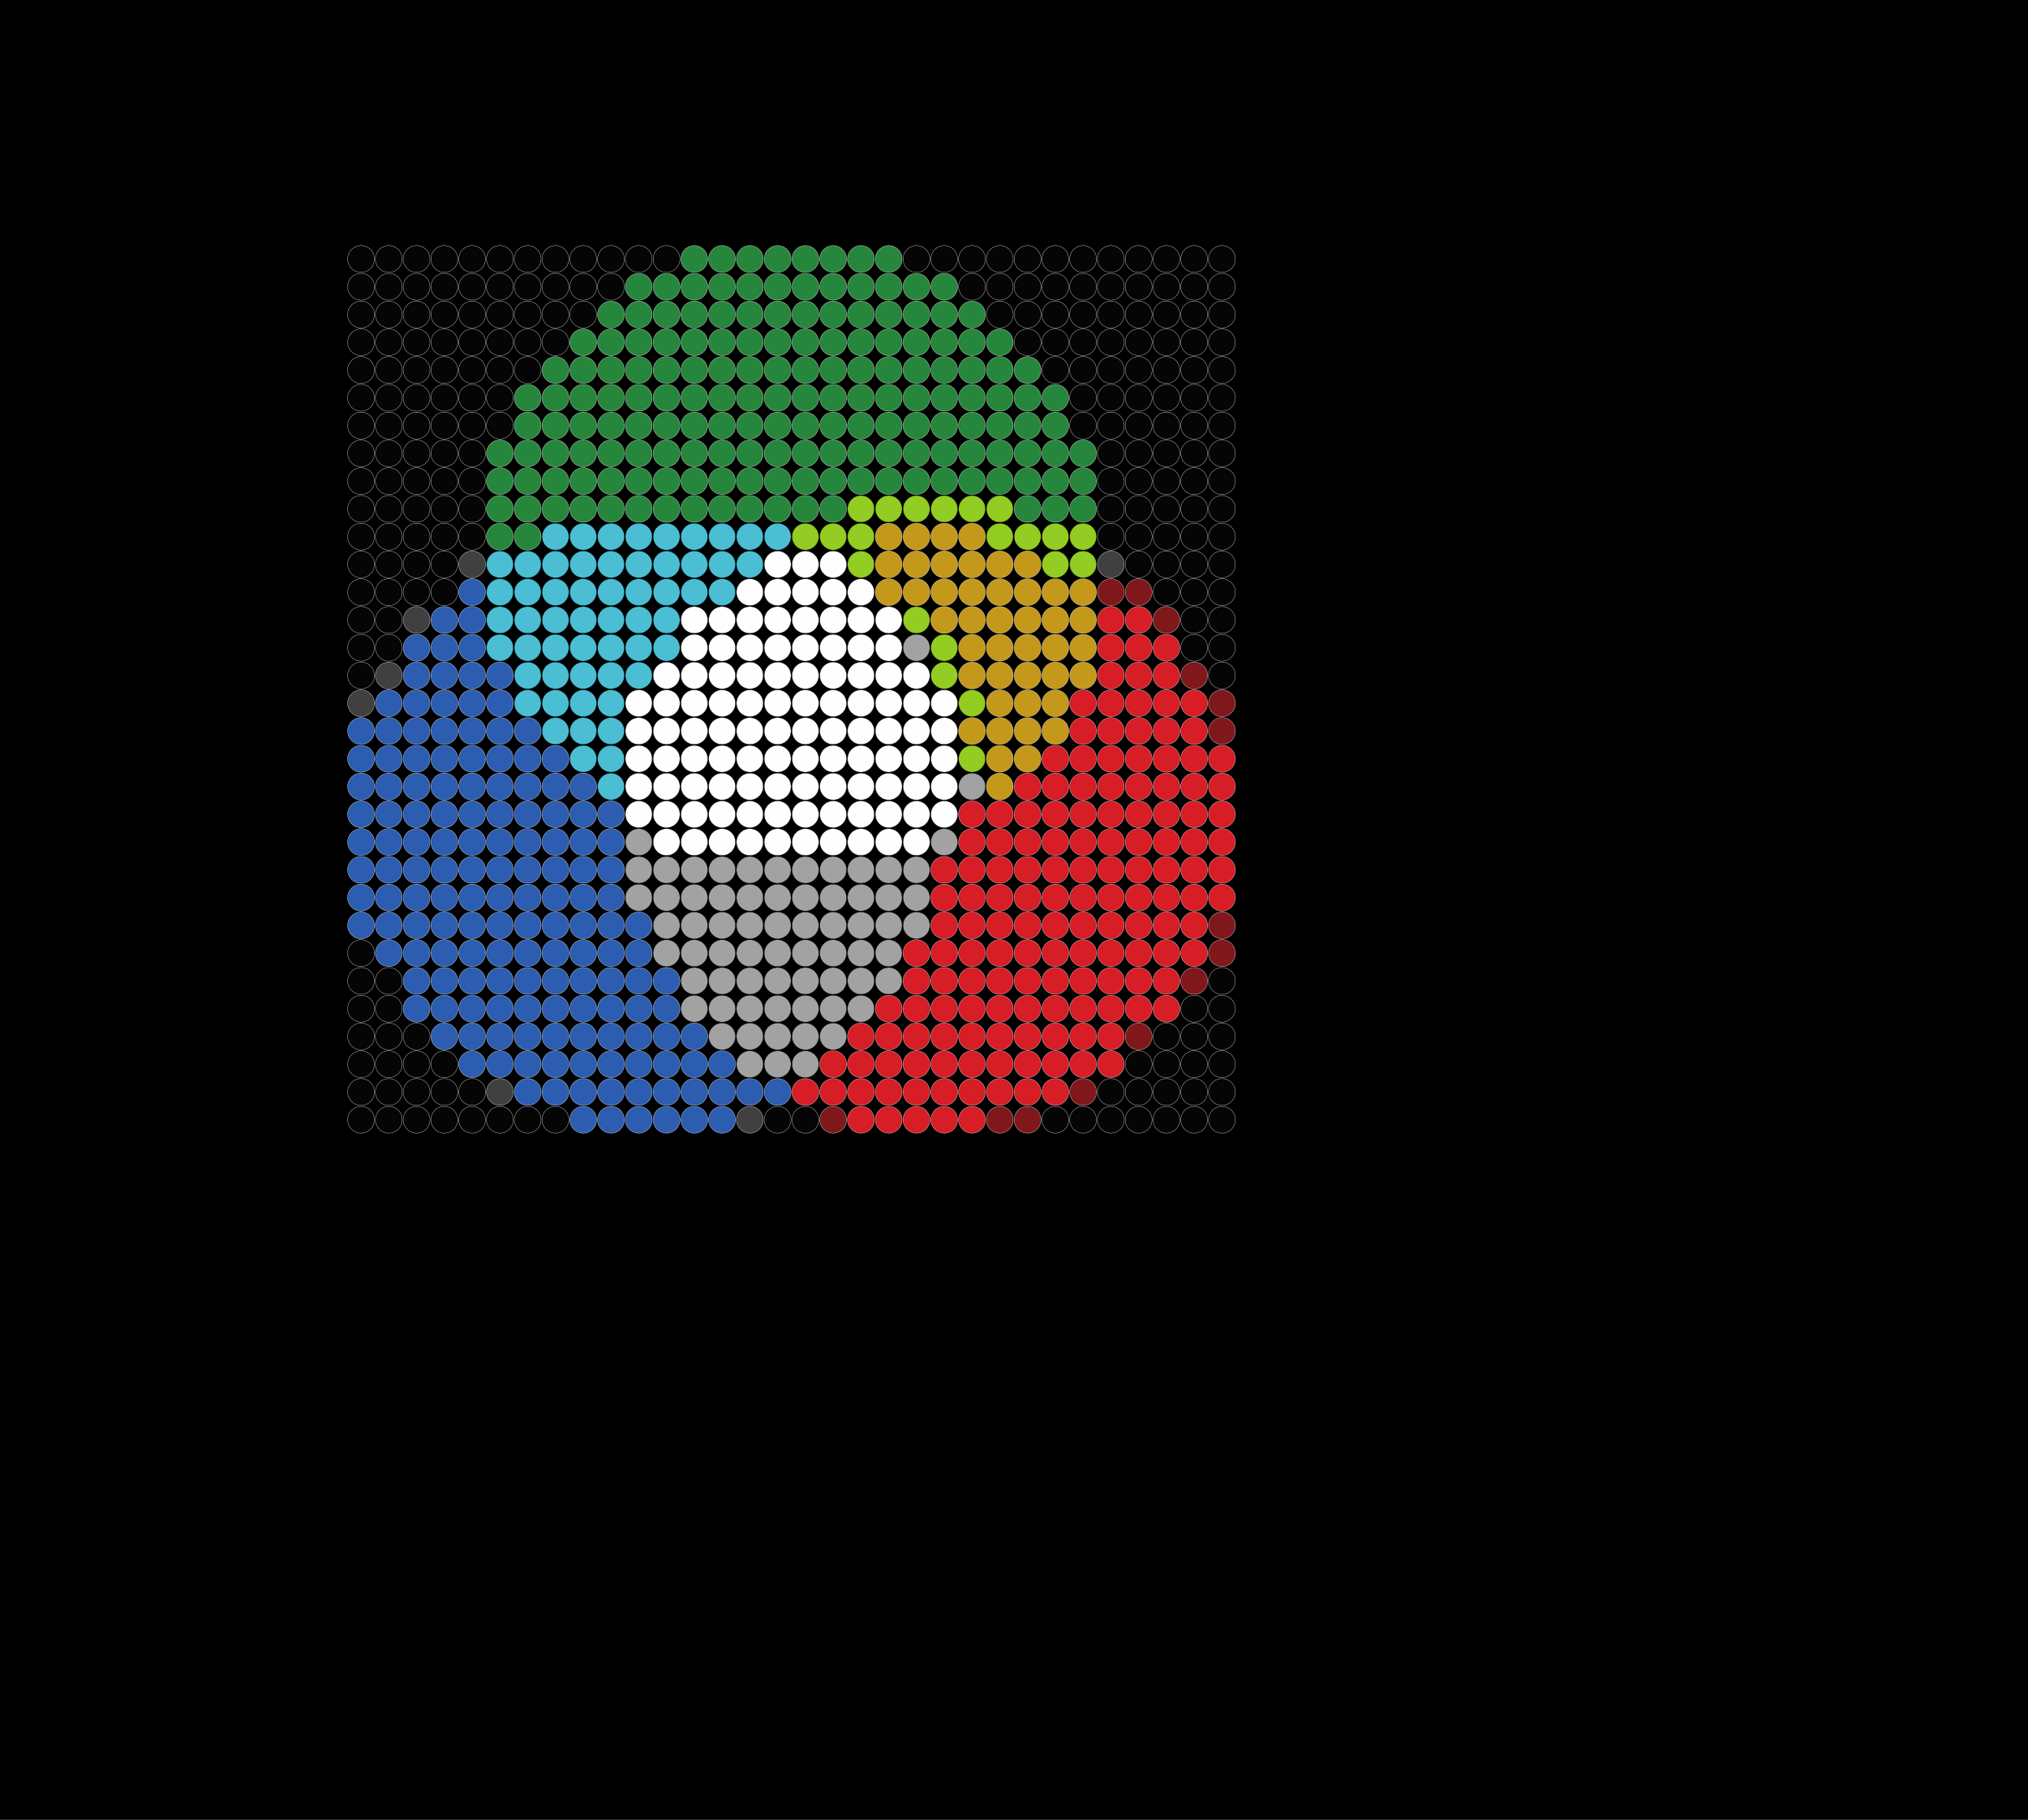 <?xml version="1.0" encoding="UTF-8" standalone="no"?>
<svg
   xmlns:dc="http://purl.org/dc/elements/1.1/"
   xmlns:cc="http://creativecommons.org/ns#"
   xmlns:rdf="http://www.w3.org/1999/02/22-rdf-syntax-ns#"
   xmlns:svg="http://www.w3.org/2000/svg"
   xmlns="http://www.w3.org/2000/svg"
   xmlns:sodipodi="http://sodipodi.sourceforge.net/DTD/sodipodi-0.dtd"
   xmlns:inkscape="http://www.inkscape.org/namespaces/inkscape"
   width="195mm"
   height="175mm"
   viewBox="0 0 195 175"
   version="1.1"
   id="svg8"
   inkscape:version="1.0.2-2 (e86c870879, 2021-01-15)"
   sodipodi:docname="black.svg">
  <rect x="0" y="0" width="195" height="175" fill="#333333" stroke="none"/>
  <defs
     id="defs5" />
  <sodipodi:namedview
     pagecolor="#ffffff"
     bordercolor="#666666"
     borderopacity="1"
     objecttolerance="10"
     gridtolerance="10"
     guidetolerance="10"
     inkscape:pageopacity="0"
     inkscape:pageshadow="2"
     inkscape:window-width="1920"
     inkscape:window-height="1017"
     id="namedview3"
     showgrid="false"
     inkscape:zoom="0.4543582"
     inkscape:cx="-83.778457"
     inkscape:cy="161.81308"
     inkscape:window-x="-8"
     inkscape:window-y="-8"
     inkscape:window-maximized="1"
     inkscape:current-layer="svg8" />
  <rect
     style="fill:#000000;fill-opacity:1;stroke:#000000;stroke-width:0.111"
     id="rect9"
     width="194.889"
     height="174.889"
     x="0.056"
     y="0.056" />

<circle cx="34.717" cy="24.908" r="1.289" stroke="white" stroke-width="0.028" fill="#050505" /><circle cx="37.387" cy="24.908" r="1.289" stroke="white" stroke-width="0.028" fill="#050505" /><circle cx="40.057" cy="24.908" r="1.289" stroke="white" stroke-width="0.028" fill="#050505" /><circle cx="42.728" cy="24.908" r="1.289" stroke="white" stroke-width="0.028" fill="#050505" /><circle cx="45.398" cy="24.908" r="1.289" stroke="white" stroke-width="0.028" fill="#050505" /><circle cx="48.068" cy="24.908" r="1.289" stroke="white" stroke-width="0.028" fill="#050505" /><circle cx="50.739" cy="24.908" r="1.289" stroke="white" stroke-width="0.028" fill="#050505" /><circle cx="53.409" cy="24.908" r="1.289" stroke="white" stroke-width="0.028" fill="#050505" /><circle cx="56.079" cy="24.908" r="1.289" stroke="white" stroke-width="0.028" fill="#050505" /><circle cx="58.75" cy="24.908" r="1.289" stroke="white" stroke-width="0.028" fill="#050505" /><circle cx="61.42" cy="24.908" r="1.289" stroke="white" stroke-width="0.028" fill="#050505" /><circle cx="64.09" cy="24.908" r="1.289" stroke="white" stroke-width="0.028" fill="#050505" /><circle cx="66.761" cy="24.908" r="1.289" stroke="white" stroke-width="0.028" fill="#26873c" /><circle cx="69.431" cy="24.908" r="1.289" stroke="white" stroke-width="0.028" fill="#26873c" /><circle cx="72.101" cy="24.908" r="1.289" stroke="white" stroke-width="0.028" fill="#26873c" /><circle cx="74.772" cy="24.908" r="1.289" stroke="white" stroke-width="0.028" fill="#26873c" /><circle cx="77.442" cy="24.908" r="1.289" stroke="white" stroke-width="0.028" fill="#26873c" /><circle cx="80.112" cy="24.908" r="1.289" stroke="white" stroke-width="0.028" fill="#26873c" /><circle cx="82.783" cy="24.908" r="1.289" stroke="white" stroke-width="0.028" fill="#26873c" /><circle cx="85.453" cy="24.908" r="1.289" stroke="white" stroke-width="0.028" fill="#26873c" /><circle cx="88.123" cy="24.908" r="1.289" stroke="white" stroke-width="0.028" fill="#050505" /><circle cx="90.794" cy="24.908" r="1.289" stroke="white" stroke-width="0.028" fill="#050505" /><circle cx="93.464" cy="24.908" r="1.289" stroke="white" stroke-width="0.028" fill="#050505" /><circle cx="96.134" cy="24.908" r="1.289" stroke="white" stroke-width="0.028" fill="#050505" /><circle cx="98.805" cy="24.908" r="1.289" stroke="white" stroke-width="0.028" fill="#050505" /><circle cx="101.475" cy="24.908" r="1.289" stroke="white" stroke-width="0.028" fill="#050505" /><circle cx="104.145" cy="24.908" r="1.289" stroke="white" stroke-width="0.028" fill="#050505" /><circle cx="106.816" cy="24.908" r="1.289" stroke="white" stroke-width="0.028" fill="#050505" /><circle cx="109.486" cy="24.908" r="1.289" stroke="white" stroke-width="0.028" fill="#050505" /><circle cx="112.156" cy="24.908" r="1.289" stroke="white" stroke-width="0.028" fill="#050505" /><circle cx="114.827" cy="24.908" r="1.289" stroke="white" stroke-width="0.028" fill="#050505" /><circle cx="117.497" cy="24.908" r="1.289" stroke="white" stroke-width="0.028" fill="#050505" /><circle cx="34.717" cy="27.578" r="1.289" stroke="white" stroke-width="0.028" fill="#050505" /><circle cx="37.387" cy="27.578" r="1.289" stroke="white" stroke-width="0.028" fill="#050505" /><circle cx="40.057" cy="27.578" r="1.289" stroke="white" stroke-width="0.028" fill="#050505" /><circle cx="42.728" cy="27.578" r="1.289" stroke="white" stroke-width="0.028" fill="#050505" /><circle cx="45.398" cy="27.578" r="1.289" stroke="white" stroke-width="0.028" fill="#050505" /><circle cx="48.068" cy="27.578" r="1.289" stroke="white" stroke-width="0.028" fill="#050505" /><circle cx="50.739" cy="27.578" r="1.289" stroke="white" stroke-width="0.028" fill="#050505" /><circle cx="53.409" cy="27.578" r="1.289" stroke="white" stroke-width="0.028" fill="#050505" /><circle cx="56.079" cy="27.578" r="1.289" stroke="white" stroke-width="0.028" fill="#050505" /><circle cx="58.75" cy="27.578" r="1.289" stroke="white" stroke-width="0.028" fill="#050505" /><circle cx="61.42" cy="27.578" r="1.289" stroke="white" stroke-width="0.028" fill="#26873c" /><circle cx="64.09" cy="27.578" r="1.289" stroke="white" stroke-width="0.028" fill="#26873c" /><circle cx="66.761" cy="27.578" r="1.289" stroke="white" stroke-width="0.028" fill="#26873c" /><circle cx="69.431" cy="27.578" r="1.289" stroke="white" stroke-width="0.028" fill="#26873c" /><circle cx="72.101" cy="27.578" r="1.289" stroke="white" stroke-width="0.028" fill="#26873c" /><circle cx="74.772" cy="27.578" r="1.289" stroke="white" stroke-width="0.028" fill="#26873c" /><circle cx="77.442" cy="27.578" r="1.289" stroke="white" stroke-width="0.028" fill="#26873c" /><circle cx="80.112" cy="27.578" r="1.289" stroke="white" stroke-width="0.028" fill="#26873c" /><circle cx="82.783" cy="27.578" r="1.289" stroke="white" stroke-width="0.028" fill="#26873c" /><circle cx="85.453" cy="27.578" r="1.289" stroke="white" stroke-width="0.028" fill="#26873c" /><circle cx="88.123" cy="27.578" r="1.289" stroke="white" stroke-width="0.028" fill="#26873c" /><circle cx="90.794" cy="27.578" r="1.289" stroke="white" stroke-width="0.028" fill="#26873c" /><circle cx="93.464" cy="27.578" r="1.289" stroke="white" stroke-width="0.028" fill="#050505" /><circle cx="96.134" cy="27.578" r="1.289" stroke="white" stroke-width="0.028" fill="#050505" /><circle cx="98.805" cy="27.578" r="1.289" stroke="white" stroke-width="0.028" fill="#050505" /><circle cx="101.475" cy="27.578" r="1.289" stroke="white" stroke-width="0.028" fill="#050505" /><circle cx="104.145" cy="27.578" r="1.289" stroke="white" stroke-width="0.028" fill="#050505" /><circle cx="106.816" cy="27.578" r="1.289" stroke="white" stroke-width="0.028" fill="#050505" /><circle cx="109.486" cy="27.578" r="1.289" stroke="white" stroke-width="0.028" fill="#050505" /><circle cx="112.156" cy="27.578" r="1.289" stroke="white" stroke-width="0.028" fill="#050505" /><circle cx="114.827" cy="27.578" r="1.289" stroke="white" stroke-width="0.028" fill="#050505" /><circle cx="117.497" cy="27.578" r="1.289" stroke="white" stroke-width="0.028" fill="#050505" /><circle cx="34.717" cy="30.248" r="1.289" stroke="white" stroke-width="0.028" fill="#050505" /><circle cx="37.387" cy="30.248" r="1.289" stroke="white" stroke-width="0.028" fill="#050505" /><circle cx="40.057" cy="30.248" r="1.289" stroke="white" stroke-width="0.028" fill="#050505" /><circle cx="42.728" cy="30.248" r="1.289" stroke="white" stroke-width="0.028" fill="#050505" /><circle cx="45.398" cy="30.248" r="1.289" stroke="white" stroke-width="0.028" fill="#050505" /><circle cx="48.068" cy="30.248" r="1.289" stroke="white" stroke-width="0.028" fill="#050505" /><circle cx="50.739" cy="30.248" r="1.289" stroke="white" stroke-width="0.028" fill="#050505" /><circle cx="53.409" cy="30.248" r="1.289" stroke="white" stroke-width="0.028" fill="#050505" /><circle cx="56.079" cy="30.248" r="1.289" stroke="white" stroke-width="0.028" fill="#050505" /><circle cx="58.75" cy="30.248" r="1.289" stroke="white" stroke-width="0.028" fill="#26873c" /><circle cx="61.42" cy="30.248" r="1.289" stroke="white" stroke-width="0.028" fill="#26873c" /><circle cx="64.09" cy="30.248" r="1.289" stroke="white" stroke-width="0.028" fill="#26873c" /><circle cx="66.761" cy="30.248" r="1.289" stroke="white" stroke-width="0.028" fill="#26873c" /><circle cx="69.431" cy="30.248" r="1.289" stroke="white" stroke-width="0.028" fill="#26873c" /><circle cx="72.101" cy="30.248" r="1.289" stroke="white" stroke-width="0.028" fill="#26873c" /><circle cx="74.772" cy="30.248" r="1.289" stroke="white" stroke-width="0.028" fill="#26873c" /><circle cx="77.442" cy="30.248" r="1.289" stroke="white" stroke-width="0.028" fill="#26873c" /><circle cx="80.112" cy="30.248" r="1.289" stroke="white" stroke-width="0.028" fill="#26873c" /><circle cx="82.783" cy="30.248" r="1.289" stroke="white" stroke-width="0.028" fill="#26873c" /><circle cx="85.453" cy="30.248" r="1.289" stroke="white" stroke-width="0.028" fill="#26873c" /><circle cx="88.123" cy="30.248" r="1.289" stroke="white" stroke-width="0.028" fill="#26873c" /><circle cx="90.794" cy="30.248" r="1.289" stroke="white" stroke-width="0.028" fill="#26873c" /><circle cx="93.464" cy="30.248" r="1.289" stroke="white" stroke-width="0.028" fill="#26873c" /><circle cx="96.134" cy="30.248" r="1.289" stroke="white" stroke-width="0.028" fill="#050505" /><circle cx="98.805" cy="30.248" r="1.289" stroke="white" stroke-width="0.028" fill="#050505" /><circle cx="101.475" cy="30.248" r="1.289" stroke="white" stroke-width="0.028" fill="#050505" /><circle cx="104.145" cy="30.248" r="1.289" stroke="white" stroke-width="0.028" fill="#050505" /><circle cx="106.816" cy="30.248" r="1.289" stroke="white" stroke-width="0.028" fill="#050505" /><circle cx="109.486" cy="30.248" r="1.289" stroke="white" stroke-width="0.028" fill="#050505" /><circle cx="112.156" cy="30.248" r="1.289" stroke="white" stroke-width="0.028" fill="#050505" /><circle cx="114.827" cy="30.248" r="1.289" stroke="white" stroke-width="0.028" fill="#050505" /><circle cx="117.497" cy="30.248" r="1.289" stroke="white" stroke-width="0.028" fill="#050505" /><circle cx="34.717" cy="32.919" r="1.289" stroke="white" stroke-width="0.028" fill="#050505" /><circle cx="37.387" cy="32.919" r="1.289" stroke="white" stroke-width="0.028" fill="#050505" /><circle cx="40.057" cy="32.919" r="1.289" stroke="white" stroke-width="0.028" fill="#050505" /><circle cx="42.728" cy="32.919" r="1.289" stroke="white" stroke-width="0.028" fill="#050505" /><circle cx="45.398" cy="32.919" r="1.289" stroke="white" stroke-width="0.028" fill="#050505" /><circle cx="48.068" cy="32.919" r="1.289" stroke="white" stroke-width="0.028" fill="#050505" /><circle cx="50.739" cy="32.919" r="1.289" stroke="white" stroke-width="0.028" fill="#050505" /><circle cx="53.409" cy="32.919" r="1.289" stroke="white" stroke-width="0.028" fill="#050505" /><circle cx="56.079" cy="32.919" r="1.289" stroke="white" stroke-width="0.028" fill="#26873c" /><circle cx="58.75" cy="32.919" r="1.289" stroke="white" stroke-width="0.028" fill="#26873c" /><circle cx="61.42" cy="32.919" r="1.289" stroke="white" stroke-width="0.028" fill="#26873c" /><circle cx="64.09" cy="32.919" r="1.289" stroke="white" stroke-width="0.028" fill="#26873c" /><circle cx="66.761" cy="32.919" r="1.289" stroke="white" stroke-width="0.028" fill="#26873c" /><circle cx="69.431" cy="32.919" r="1.289" stroke="white" stroke-width="0.028" fill="#26873c" /><circle cx="72.101" cy="32.919" r="1.289" stroke="white" stroke-width="0.028" fill="#26873c" /><circle cx="74.772" cy="32.919" r="1.289" stroke="white" stroke-width="0.028" fill="#26873c" /><circle cx="77.442" cy="32.919" r="1.289" stroke="white" stroke-width="0.028" fill="#26873c" /><circle cx="80.112" cy="32.919" r="1.289" stroke="white" stroke-width="0.028" fill="#26873c" /><circle cx="82.783" cy="32.919" r="1.289" stroke="white" stroke-width="0.028" fill="#26873c" /><circle cx="85.453" cy="32.919" r="1.289" stroke="white" stroke-width="0.028" fill="#26873c" /><circle cx="88.123" cy="32.919" r="1.289" stroke="white" stroke-width="0.028" fill="#26873c" /><circle cx="90.794" cy="32.919" r="1.289" stroke="white" stroke-width="0.028" fill="#26873c" /><circle cx="93.464" cy="32.919" r="1.289" stroke="white" stroke-width="0.028" fill="#26873c" /><circle cx="96.134" cy="32.919" r="1.289" stroke="white" stroke-width="0.028" fill="#26873c" /><circle cx="98.805" cy="32.919" r="1.289" stroke="white" stroke-width="0.028" fill="#050505" /><circle cx="101.475" cy="32.919" r="1.289" stroke="white" stroke-width="0.028" fill="#050505" /><circle cx="104.145" cy="32.919" r="1.289" stroke="white" stroke-width="0.028" fill="#050505" /><circle cx="106.816" cy="32.919" r="1.289" stroke="white" stroke-width="0.028" fill="#050505" /><circle cx="109.486" cy="32.919" r="1.289" stroke="white" stroke-width="0.028" fill="#050505" /><circle cx="112.156" cy="32.919" r="1.289" stroke="white" stroke-width="0.028" fill="#050505" /><circle cx="114.827" cy="32.919" r="1.289" stroke="white" stroke-width="0.028" fill="#050505" /><circle cx="117.497" cy="32.919" r="1.289" stroke="white" stroke-width="0.028" fill="#050505" /><circle cx="34.717" cy="35.589" r="1.289" stroke="white" stroke-width="0.028" fill="#050505" /><circle cx="37.387" cy="35.589" r="1.289" stroke="white" stroke-width="0.028" fill="#050505" /><circle cx="40.057" cy="35.589" r="1.289" stroke="white" stroke-width="0.028" fill="#050505" /><circle cx="42.728" cy="35.589" r="1.289" stroke="white" stroke-width="0.028" fill="#050505" /><circle cx="45.398" cy="35.589" r="1.289" stroke="white" stroke-width="0.028" fill="#050505" /><circle cx="48.068" cy="35.589" r="1.289" stroke="white" stroke-width="0.028" fill="#050505" /><circle cx="50.739" cy="35.589" r="1.289" stroke="white" stroke-width="0.028" fill="#050505" /><circle cx="53.409" cy="35.589" r="1.289" stroke="white" stroke-width="0.028" fill="#26873c" /><circle cx="56.079" cy="35.589" r="1.289" stroke="white" stroke-width="0.028" fill="#26873c" /><circle cx="58.75" cy="35.589" r="1.289" stroke="white" stroke-width="0.028" fill="#26873c" /><circle cx="61.42" cy="35.589" r="1.289" stroke="white" stroke-width="0.028" fill="#26873c" /><circle cx="64.09" cy="35.589" r="1.289" stroke="white" stroke-width="0.028" fill="#26873c" /><circle cx="66.761" cy="35.589" r="1.289" stroke="white" stroke-width="0.028" fill="#26873c" /><circle cx="69.431" cy="35.589" r="1.289" stroke="white" stroke-width="0.028" fill="#26873c" /><circle cx="72.101" cy="35.589" r="1.289" stroke="white" stroke-width="0.028" fill="#26873c" /><circle cx="74.772" cy="35.589" r="1.289" stroke="white" stroke-width="0.028" fill="#26873c" /><circle cx="77.442" cy="35.589" r="1.289" stroke="white" stroke-width="0.028" fill="#26873c" /><circle cx="80.112" cy="35.589" r="1.289" stroke="white" stroke-width="0.028" fill="#26873c" /><circle cx="82.783" cy="35.589" r="1.289" stroke="white" stroke-width="0.028" fill="#26873c" /><circle cx="85.453" cy="35.589" r="1.289" stroke="white" stroke-width="0.028" fill="#26873c" /><circle cx="88.123" cy="35.589" r="1.289" stroke="white" stroke-width="0.028" fill="#26873c" /><circle cx="90.794" cy="35.589" r="1.289" stroke="white" stroke-width="0.028" fill="#26873c" /><circle cx="93.464" cy="35.589" r="1.289" stroke="white" stroke-width="0.028" fill="#26873c" /><circle cx="96.134" cy="35.589" r="1.289" stroke="white" stroke-width="0.028" fill="#26873c" /><circle cx="98.805" cy="35.589" r="1.289" stroke="white" stroke-width="0.028" fill="#26873c" /><circle cx="101.475" cy="35.589" r="1.289" stroke="white" stroke-width="0.028" fill="#050505" /><circle cx="104.145" cy="35.589" r="1.289" stroke="white" stroke-width="0.028" fill="#050505" /><circle cx="106.816" cy="35.589" r="1.289" stroke="white" stroke-width="0.028" fill="#050505" /><circle cx="109.486" cy="35.589" r="1.289" stroke="white" stroke-width="0.028" fill="#050505" /><circle cx="112.156" cy="35.589" r="1.289" stroke="white" stroke-width="0.028" fill="#050505" /><circle cx="114.827" cy="35.589" r="1.289" stroke="white" stroke-width="0.028" fill="#050505" /><circle cx="117.497" cy="35.589" r="1.289" stroke="white" stroke-width="0.028" fill="#050505" /><circle cx="34.717" cy="38.259" r="1.289" stroke="white" stroke-width="0.028" fill="#050505" /><circle cx="37.387" cy="38.259" r="1.289" stroke="white" stroke-width="0.028" fill="#050505" /><circle cx="40.057" cy="38.259" r="1.289" stroke="white" stroke-width="0.028" fill="#050505" /><circle cx="42.728" cy="38.259" r="1.289" stroke="white" stroke-width="0.028" fill="#050505" /><circle cx="45.398" cy="38.259" r="1.289" stroke="white" stroke-width="0.028" fill="#050505" /><circle cx="48.068" cy="38.259" r="1.289" stroke="white" stroke-width="0.028" fill="#050505" /><circle cx="50.739" cy="38.259" r="1.289" stroke="white" stroke-width="0.028" fill="#26873c" /><circle cx="53.409" cy="38.259" r="1.289" stroke="white" stroke-width="0.028" fill="#26873c" /><circle cx="56.079" cy="38.259" r="1.289" stroke="white" stroke-width="0.028" fill="#26873c" /><circle cx="58.75" cy="38.259" r="1.289" stroke="white" stroke-width="0.028" fill="#26873c" /><circle cx="61.42" cy="38.259" r="1.289" stroke="white" stroke-width="0.028" fill="#26873c" /><circle cx="64.09" cy="38.259" r="1.289" stroke="white" stroke-width="0.028" fill="#26873c" /><circle cx="66.761" cy="38.259" r="1.289" stroke="white" stroke-width="0.028" fill="#26873c" /><circle cx="69.431" cy="38.259" r="1.289" stroke="white" stroke-width="0.028" fill="#26873c" /><circle cx="72.101" cy="38.259" r="1.289" stroke="white" stroke-width="0.028" fill="#26873c" /><circle cx="74.772" cy="38.259" r="1.289" stroke="white" stroke-width="0.028" fill="#26873c" /><circle cx="77.442" cy="38.259" r="1.289" stroke="white" stroke-width="0.028" fill="#26873c" /><circle cx="80.112" cy="38.259" r="1.289" stroke="white" stroke-width="0.028" fill="#26873c" /><circle cx="82.783" cy="38.259" r="1.289" stroke="white" stroke-width="0.028" fill="#26873c" /><circle cx="85.453" cy="38.259" r="1.289" stroke="white" stroke-width="0.028" fill="#26873c" /><circle cx="88.123" cy="38.259" r="1.289" stroke="white" stroke-width="0.028" fill="#26873c" /><circle cx="90.794" cy="38.259" r="1.289" stroke="white" stroke-width="0.028" fill="#26873c" /><circle cx="93.464" cy="38.259" r="1.289" stroke="white" stroke-width="0.028" fill="#26873c" /><circle cx="96.134" cy="38.259" r="1.289" stroke="white" stroke-width="0.028" fill="#26873c" /><circle cx="98.805" cy="38.259" r="1.289" stroke="white" stroke-width="0.028" fill="#26873c" /><circle cx="101.475" cy="38.259" r="1.289" stroke="white" stroke-width="0.028" fill="#26873c" /><circle cx="104.145" cy="38.259" r="1.289" stroke="white" stroke-width="0.028" fill="#050505" /><circle cx="106.816" cy="38.259" r="1.289" stroke="white" stroke-width="0.028" fill="#050505" /><circle cx="109.486" cy="38.259" r="1.289" stroke="white" stroke-width="0.028" fill="#050505" /><circle cx="112.156" cy="38.259" r="1.289" stroke="white" stroke-width="0.028" fill="#050505" /><circle cx="114.827" cy="38.259" r="1.289" stroke="white" stroke-width="0.028" fill="#050505" /><circle cx="117.497" cy="38.259" r="1.289" stroke="white" stroke-width="0.028" fill="#050505" /><circle cx="34.717" cy="40.93" r="1.289" stroke="white" stroke-width="0.028" fill="#050505" /><circle cx="37.387" cy="40.93" r="1.289" stroke="white" stroke-width="0.028" fill="#050505" /><circle cx="40.057" cy="40.93" r="1.289" stroke="white" stroke-width="0.028" fill="#050505" /><circle cx="42.728" cy="40.93" r="1.289" stroke="white" stroke-width="0.028" fill="#050505" /><circle cx="45.398" cy="40.93" r="1.289" stroke="white" stroke-width="0.028" fill="#050505" /><circle cx="48.068" cy="40.93" r="1.289" stroke="white" stroke-width="0.028" fill="#050505" /><circle cx="50.739" cy="40.93" r="1.289" stroke="white" stroke-width="0.028" fill="#26873c" /><circle cx="53.409" cy="40.93" r="1.289" stroke="white" stroke-width="0.028" fill="#26873c" /><circle cx="56.079" cy="40.93" r="1.289" stroke="white" stroke-width="0.028" fill="#26873c" /><circle cx="58.75" cy="40.93" r="1.289" stroke="white" stroke-width="0.028" fill="#26873c" /><circle cx="61.42" cy="40.93" r="1.289" stroke="white" stroke-width="0.028" fill="#26873c" /><circle cx="64.09" cy="40.93" r="1.289" stroke="white" stroke-width="0.028" fill="#26873c" /><circle cx="66.761" cy="40.93" r="1.289" stroke="white" stroke-width="0.028" fill="#26873c" /><circle cx="69.431" cy="40.93" r="1.289" stroke="white" stroke-width="0.028" fill="#26873c" /><circle cx="72.101" cy="40.93" r="1.289" stroke="white" stroke-width="0.028" fill="#26873c" /><circle cx="74.772" cy="40.93" r="1.289" stroke="white" stroke-width="0.028" fill="#26873c" /><circle cx="77.442" cy="40.93" r="1.289" stroke="white" stroke-width="0.028" fill="#26873c" /><circle cx="80.112" cy="40.93" r="1.289" stroke="white" stroke-width="0.028" fill="#26873c" /><circle cx="82.783" cy="40.93" r="1.289" stroke="white" stroke-width="0.028" fill="#26873c" /><circle cx="85.453" cy="40.93" r="1.289" stroke="white" stroke-width="0.028" fill="#26873c" /><circle cx="88.123" cy="40.93" r="1.289" stroke="white" stroke-width="0.028" fill="#26873c" /><circle cx="90.794" cy="40.93" r="1.289" stroke="white" stroke-width="0.028" fill="#26873c" /><circle cx="93.464" cy="40.93" r="1.289" stroke="white" stroke-width="0.028" fill="#26873c" /><circle cx="96.134" cy="40.93" r="1.289" stroke="white" stroke-width="0.028" fill="#26873c" /><circle cx="98.805" cy="40.93" r="1.289" stroke="white" stroke-width="0.028" fill="#26873c" /><circle cx="101.475" cy="40.93" r="1.289" stroke="white" stroke-width="0.028" fill="#26873c" /><circle cx="104.145" cy="40.93" r="1.289" stroke="white" stroke-width="0.028" fill="#050505" /><circle cx="106.816" cy="40.93" r="1.289" stroke="white" stroke-width="0.028" fill="#050505" /><circle cx="109.486" cy="40.93" r="1.289" stroke="white" stroke-width="0.028" fill="#050505" /><circle cx="112.156" cy="40.93" r="1.289" stroke="white" stroke-width="0.028" fill="#050505" /><circle cx="114.827" cy="40.93" r="1.289" stroke="white" stroke-width="0.028" fill="#050505" /><circle cx="117.497" cy="40.93" r="1.289" stroke="white" stroke-width="0.028" fill="#050505" /><circle cx="34.717" cy="43.6" r="1.289" stroke="white" stroke-width="0.028" fill="#050505" /><circle cx="37.387" cy="43.6" r="1.289" stroke="white" stroke-width="0.028" fill="#050505" /><circle cx="40.057" cy="43.6" r="1.289" stroke="white" stroke-width="0.028" fill="#050505" /><circle cx="42.728" cy="43.6" r="1.289" stroke="white" stroke-width="0.028" fill="#050505" /><circle cx="45.398" cy="43.6" r="1.289" stroke="white" stroke-width="0.028" fill="#050505" /><circle cx="48.068" cy="43.6" r="1.289" stroke="white" stroke-width="0.028" fill="#26873c" /><circle cx="50.739" cy="43.6" r="1.289" stroke="white" stroke-width="0.028" fill="#26873c" /><circle cx="53.409" cy="43.6" r="1.289" stroke="white" stroke-width="0.028" fill="#26873c" /><circle cx="56.079" cy="43.6" r="1.289" stroke="white" stroke-width="0.028" fill="#26873c" /><circle cx="58.75" cy="43.6" r="1.289" stroke="white" stroke-width="0.028" fill="#26873c" /><circle cx="61.42" cy="43.6" r="1.289" stroke="white" stroke-width="0.028" fill="#26873c" /><circle cx="64.09" cy="43.6" r="1.289" stroke="white" stroke-width="0.028" fill="#26873c" /><circle cx="66.761" cy="43.6" r="1.289" stroke="white" stroke-width="0.028" fill="#26873c" /><circle cx="69.431" cy="43.6" r="1.289" stroke="white" stroke-width="0.028" fill="#26873c" /><circle cx="72.101" cy="43.6" r="1.289" stroke="white" stroke-width="0.028" fill="#26873c" /><circle cx="74.772" cy="43.6" r="1.289" stroke="white" stroke-width="0.028" fill="#26873c" /><circle cx="77.442" cy="43.6" r="1.289" stroke="white" stroke-width="0.028" fill="#26873c" /><circle cx="80.112" cy="43.6" r="1.289" stroke="white" stroke-width="0.028" fill="#26873c" /><circle cx="82.783" cy="43.6" r="1.289" stroke="white" stroke-width="0.028" fill="#26873c" /><circle cx="85.453" cy="43.6" r="1.289" stroke="white" stroke-width="0.028" fill="#26873c" /><circle cx="88.123" cy="43.6" r="1.289" stroke="white" stroke-width="0.028" fill="#26873c" /><circle cx="90.794" cy="43.6" r="1.289" stroke="white" stroke-width="0.028" fill="#26873c" /><circle cx="93.464" cy="43.6" r="1.289" stroke="white" stroke-width="0.028" fill="#26873c" /><circle cx="96.134" cy="43.6" r="1.289" stroke="white" stroke-width="0.028" fill="#26873c" /><circle cx="98.805" cy="43.6" r="1.289" stroke="white" stroke-width="0.028" fill="#26873c" /><circle cx="101.475" cy="43.6" r="1.289" stroke="white" stroke-width="0.028" fill="#26873c" /><circle cx="104.145" cy="43.6" r="1.289" stroke="white" stroke-width="0.028" fill="#26873c" /><circle cx="106.816" cy="43.6" r="1.289" stroke="white" stroke-width="0.028" fill="#050505" /><circle cx="109.486" cy="43.6" r="1.289" stroke="white" stroke-width="0.028" fill="#050505" /><circle cx="112.156" cy="43.6" r="1.289" stroke="white" stroke-width="0.028" fill="#050505" /><circle cx="114.827" cy="43.6" r="1.289" stroke="white" stroke-width="0.028" fill="#050505" /><circle cx="117.497" cy="43.6" r="1.289" stroke="white" stroke-width="0.028" fill="#050505" /><circle cx="34.717" cy="46.27" r="1.289" stroke="white" stroke-width="0.028" fill="#050505" /><circle cx="37.387" cy="46.27" r="1.289" stroke="white" stroke-width="0.028" fill="#050505" /><circle cx="40.057" cy="46.27" r="1.289" stroke="white" stroke-width="0.028" fill="#050505" /><circle cx="42.728" cy="46.27" r="1.289" stroke="white" stroke-width="0.028" fill="#050505" /><circle cx="45.398" cy="46.27" r="1.289" stroke="white" stroke-width="0.028" fill="#050505" /><circle cx="48.068" cy="46.27" r="1.289" stroke="white" stroke-width="0.028" fill="#26873c" /><circle cx="50.739" cy="46.27" r="1.289" stroke="white" stroke-width="0.028" fill="#26873c" /><circle cx="53.409" cy="46.27" r="1.289" stroke="white" stroke-width="0.028" fill="#26873c" /><circle cx="56.079" cy="46.27" r="1.289" stroke="white" stroke-width="0.028" fill="#26873c" /><circle cx="58.75" cy="46.27" r="1.289" stroke="white" stroke-width="0.028" fill="#26873c" /><circle cx="61.42" cy="46.27" r="1.289" stroke="white" stroke-width="0.028" fill="#26873c" /><circle cx="64.09" cy="46.27" r="1.289" stroke="white" stroke-width="0.028" fill="#26873c" /><circle cx="66.761" cy="46.27" r="1.289" stroke="white" stroke-width="0.028" fill="#26873c" /><circle cx="69.431" cy="46.27" r="1.289" stroke="white" stroke-width="0.028" fill="#26873c" /><circle cx="72.101" cy="46.27" r="1.289" stroke="white" stroke-width="0.028" fill="#26873c" /><circle cx="74.772" cy="46.27" r="1.289" stroke="white" stroke-width="0.028" fill="#26873c" /><circle cx="77.442" cy="46.27" r="1.289" stroke="white" stroke-width="0.028" fill="#26873c" /><circle cx="80.112" cy="46.27" r="1.289" stroke="white" stroke-width="0.028" fill="#26873c" /><circle cx="82.783" cy="46.27" r="1.289" stroke="white" stroke-width="0.028" fill="#26873c" /><circle cx="85.453" cy="46.27" r="1.289" stroke="white" stroke-width="0.028" fill="#26873c" /><circle cx="88.123" cy="46.27" r="1.289" stroke="white" stroke-width="0.028" fill="#26873c" /><circle cx="90.794" cy="46.27" r="1.289" stroke="white" stroke-width="0.028" fill="#26873c" /><circle cx="93.464" cy="46.27" r="1.289" stroke="white" stroke-width="0.028" fill="#26873c" /><circle cx="96.134" cy="46.27" r="1.289" stroke="white" stroke-width="0.028" fill="#26873c" /><circle cx="98.805" cy="46.27" r="1.289" stroke="white" stroke-width="0.028" fill="#26873c" /><circle cx="101.475" cy="46.27" r="1.289" stroke="white" stroke-width="0.028" fill="#26873c" /><circle cx="104.145" cy="46.27" r="1.289" stroke="white" stroke-width="0.028" fill="#26873c" /><circle cx="106.816" cy="46.27" r="1.289" stroke="white" stroke-width="0.028" fill="#050505" /><circle cx="109.486" cy="46.27" r="1.289" stroke="white" stroke-width="0.028" fill="#050505" /><circle cx="112.156" cy="46.27" r="1.289" stroke="white" stroke-width="0.028" fill="#050505" /><circle cx="114.827" cy="46.27" r="1.289" stroke="white" stroke-width="0.028" fill="#050505" /><circle cx="117.497" cy="46.27" r="1.289" stroke="white" stroke-width="0.028" fill="#050505" /><circle cx="34.717" cy="48.941" r="1.289" stroke="white" stroke-width="0.028" fill="#050505" /><circle cx="37.387" cy="48.941" r="1.289" stroke="white" stroke-width="0.028" fill="#050505" /><circle cx="40.057" cy="48.941" r="1.289" stroke="white" stroke-width="0.028" fill="#050505" /><circle cx="42.728" cy="48.941" r="1.289" stroke="white" stroke-width="0.028" fill="#050505" /><circle cx="45.398" cy="48.941" r="1.289" stroke="white" stroke-width="0.028" fill="#050505" /><circle cx="48.068" cy="48.941" r="1.289" stroke="white" stroke-width="0.028" fill="#26873c" /><circle cx="50.739" cy="48.941" r="1.289" stroke="white" stroke-width="0.028" fill="#26873c" /><circle cx="53.409" cy="48.941" r="1.289" stroke="white" stroke-width="0.028" fill="#26873c" /><circle cx="56.079" cy="48.941" r="1.289" stroke="white" stroke-width="0.028" fill="#26873c" /><circle cx="58.75" cy="48.941" r="1.289" stroke="white" stroke-width="0.028" fill="#26873c" /><circle cx="61.42" cy="48.941" r="1.289" stroke="white" stroke-width="0.028" fill="#26873c" /><circle cx="64.09" cy="48.941" r="1.289" stroke="white" stroke-width="0.028" fill="#26873c" /><circle cx="66.761" cy="48.941" r="1.289" stroke="white" stroke-width="0.028" fill="#26873c" /><circle cx="69.431" cy="48.941" r="1.289" stroke="white" stroke-width="0.028" fill="#26873c" /><circle cx="72.101" cy="48.941" r="1.289" stroke="white" stroke-width="0.028" fill="#26873c" /><circle cx="74.772" cy="48.941" r="1.289" stroke="white" stroke-width="0.028" fill="#26873c" /><circle cx="77.442" cy="48.941" r="1.289" stroke="white" stroke-width="0.028" fill="#26873c" /><circle cx="80.112" cy="48.941" r="1.289" stroke="white" stroke-width="0.028" fill="#26873c" /><circle cx="82.783" cy="48.941" r="1.289" stroke="black" stroke-width="0.028" fill="#93cc22" /><circle cx="85.453" cy="48.941" r="1.289" stroke="black" stroke-width="0.028" fill="#93cc22" /><circle cx="88.123" cy="48.941" r="1.289" stroke="black" stroke-width="0.028" fill="#93cc22" /><circle cx="90.794" cy="48.941" r="1.289" stroke="black" stroke-width="0.028" fill="#93cc22" /><circle cx="93.464" cy="48.941" r="1.289" stroke="black" stroke-width="0.028" fill="#93cc22" /><circle cx="96.134" cy="48.941" r="1.289" stroke="black" stroke-width="0.028" fill="#93cc22" /><circle cx="98.805" cy="48.941" r="1.289" stroke="white" stroke-width="0.028" fill="#26873c" /><circle cx="101.475" cy="48.941" r="1.289" stroke="white" stroke-width="0.028" fill="#26873c" /><circle cx="104.145" cy="48.941" r="1.289" stroke="white" stroke-width="0.028" fill="#26873c" /><circle cx="106.816" cy="48.941" r="1.289" stroke="white" stroke-width="0.028" fill="#050505" /><circle cx="109.486" cy="48.941" r="1.289" stroke="white" stroke-width="0.028" fill="#050505" /><circle cx="112.156" cy="48.941" r="1.289" stroke="white" stroke-width="0.028" fill="#050505" /><circle cx="114.827" cy="48.941" r="1.289" stroke="white" stroke-width="0.028" fill="#050505" /><circle cx="117.497" cy="48.941" r="1.289" stroke="white" stroke-width="0.028" fill="#050505" /><circle cx="34.717" cy="51.611" r="1.289" stroke="white" stroke-width="0.028" fill="#050505" /><circle cx="37.387" cy="51.611" r="1.289" stroke="white" stroke-width="0.028" fill="#050505" /><circle cx="40.057" cy="51.611" r="1.289" stroke="white" stroke-width="0.028" fill="#050505" /><circle cx="42.728" cy="51.611" r="1.289" stroke="white" stroke-width="0.028" fill="#050505" /><circle cx="45.398" cy="51.611" r="1.289" stroke="white" stroke-width="0.028" fill="#050505" /><circle cx="48.068" cy="51.611" r="1.289" stroke="white" stroke-width="0.028" fill="#26873c" /><circle cx="50.739" cy="51.611" r="1.289" stroke="white" stroke-width="0.028" fill="#26873c" /><circle cx="53.409" cy="51.611" r="1.289" stroke="black" stroke-width="0.028" fill="#4bbed3" /><circle cx="56.079" cy="51.611" r="1.289" stroke="black" stroke-width="0.028" fill="#4bbed3" /><circle cx="58.75" cy="51.611" r="1.289" stroke="black" stroke-width="0.028" fill="#4bbed3" /><circle cx="61.42" cy="51.611" r="1.289" stroke="black" stroke-width="0.028" fill="#4bbed3" /><circle cx="64.09" cy="51.611" r="1.289" stroke="black" stroke-width="0.028" fill="#4bbed3" /><circle cx="66.761" cy="51.611" r="1.289" stroke="black" stroke-width="0.028" fill="#4bbed3" /><circle cx="69.431" cy="51.611" r="1.289" stroke="black" stroke-width="0.028" fill="#4bbed3" /><circle cx="72.101" cy="51.611" r="1.289" stroke="black" stroke-width="0.028" fill="#4bbed3" /><circle cx="74.772" cy="51.611" r="1.289" stroke="black" stroke-width="0.028" fill="#4bbed3" /><circle cx="77.442" cy="51.611" r="1.289" stroke="black" stroke-width="0.028" fill="#93cc22" /><circle cx="80.112" cy="51.611" r="1.289" stroke="black" stroke-width="0.028" fill="#93cc22" /><circle cx="82.783" cy="51.611" r="1.289" stroke="black" stroke-width="0.028" fill="#93cc22" /><circle cx="85.453" cy="51.611" r="1.289" stroke="white" stroke-width="0.028" fill="#c4981a" /><circle cx="88.123" cy="51.611" r="1.289" stroke="white" stroke-width="0.028" fill="#c4981a" /><circle cx="90.794" cy="51.611" r="1.289" stroke="white" stroke-width="0.028" fill="#c4981a" /><circle cx="93.464" cy="51.611" r="1.289" stroke="white" stroke-width="0.028" fill="#c4981a" /><circle cx="96.134" cy="51.611" r="1.289" stroke="black" stroke-width="0.028" fill="#93cc22" /><circle cx="98.805" cy="51.611" r="1.289" stroke="black" stroke-width="0.028" fill="#93cc22" /><circle cx="101.475" cy="51.611" r="1.289" stroke="black" stroke-width="0.028" fill="#93cc22" /><circle cx="104.145" cy="51.611" r="1.289" stroke="black" stroke-width="0.028" fill="#93cc22" /><circle cx="106.816" cy="51.611" r="1.289" stroke="white" stroke-width="0.028" fill="#050505" /><circle cx="109.486" cy="51.611" r="1.289" stroke="white" stroke-width="0.028" fill="#050505" /><circle cx="112.156" cy="51.611" r="1.289" stroke="white" stroke-width="0.028" fill="#050505" /><circle cx="114.827" cy="51.611" r="1.289" stroke="white" stroke-width="0.028" fill="#050505" /><circle cx="117.497" cy="51.611" r="1.289" stroke="white" stroke-width="0.028" fill="#050505" /><circle cx="34.717" cy="54.281" r="1.289" stroke="white" stroke-width="0.028" fill="#050505" /><circle cx="37.387" cy="54.281" r="1.289" stroke="white" stroke-width="0.028" fill="#050505" /><circle cx="40.057" cy="54.281" r="1.289" stroke="white" stroke-width="0.028" fill="#050505" /><circle cx="42.728" cy="54.281" r="1.289" stroke="white" stroke-width="0.028" fill="#050505" /><circle cx="45.398" cy="54.281" r="1.289" stroke="white" stroke-width="0.028" fill="#404040" /><circle cx="48.068" cy="54.281" r="1.289" stroke="black" stroke-width="0.028" fill="#4bbed3" /><circle cx="50.739" cy="54.281" r="1.289" stroke="black" stroke-width="0.028" fill="#4bbed3" /><circle cx="53.409" cy="54.281" r="1.289" stroke="black" stroke-width="0.028" fill="#4bbed3" /><circle cx="56.079" cy="54.281" r="1.289" stroke="black" stroke-width="0.028" fill="#4bbed3" /><circle cx="58.75" cy="54.281" r="1.289" stroke="black" stroke-width="0.028" fill="#4bbed3" /><circle cx="61.42" cy="54.281" r="1.289" stroke="black" stroke-width="0.028" fill="#4bbed3" /><circle cx="64.09" cy="54.281" r="1.289" stroke="black" stroke-width="0.028" fill="#4bbed3" /><circle cx="66.761" cy="54.281" r="1.289" stroke="black" stroke-width="0.028" fill="#4bbed3" /><circle cx="69.431" cy="54.281" r="1.289" stroke="black" stroke-width="0.028" fill="#4bbed3" /><circle cx="72.101" cy="54.281" r="1.289" stroke="black" stroke-width="0.028" fill="#4bbed3" /><circle cx="74.772" cy="54.281" r="1.289" stroke="black" stroke-width="0.028" fill="#fefefe" /><circle cx="77.442" cy="54.281" r="1.289" stroke="black" stroke-width="0.028" fill="#fefefe" /><circle cx="80.112" cy="54.281" r="1.289" stroke="black" stroke-width="0.028" fill="#fefefe" /><circle cx="82.783" cy="54.281" r="1.289" stroke="black" stroke-width="0.028" fill="#93cc22" /><circle cx="85.453" cy="54.281" r="1.289" stroke="white" stroke-width="0.028" fill="#c4981a" /><circle cx="88.123" cy="54.281" r="1.289" stroke="white" stroke-width="0.028" fill="#c4981a" /><circle cx="90.794" cy="54.281" r="1.289" stroke="white" stroke-width="0.028" fill="#c4981a" /><circle cx="93.464" cy="54.281" r="1.289" stroke="white" stroke-width="0.028" fill="#c4981a" /><circle cx="96.134" cy="54.281" r="1.289" stroke="white" stroke-width="0.028" fill="#c4981a" /><circle cx="98.805" cy="54.281" r="1.289" stroke="white" stroke-width="0.028" fill="#c4981a" /><circle cx="101.475" cy="54.281" r="1.289" stroke="black" stroke-width="0.028" fill="#93cc22" /><circle cx="104.145" cy="54.281" r="1.289" stroke="black" stroke-width="0.028" fill="#93cc22" /><circle cx="106.816" cy="54.281" r="1.289" stroke="white" stroke-width="0.028" fill="#404040" /><circle cx="109.486" cy="54.281" r="1.289" stroke="white" stroke-width="0.028" fill="#050505" /><circle cx="112.156" cy="54.281" r="1.289" stroke="white" stroke-width="0.028" fill="#050505" /><circle cx="114.827" cy="54.281" r="1.289" stroke="white" stroke-width="0.028" fill="#050505" /><circle cx="117.497" cy="54.281" r="1.289" stroke="white" stroke-width="0.028" fill="#050505" /><circle cx="34.717" cy="56.952" r="1.289" stroke="white" stroke-width="0.028" fill="#050505" /><circle cx="37.387" cy="56.952" r="1.289" stroke="white" stroke-width="0.028" fill="#050505" /><circle cx="40.057" cy="56.952" r="1.289" stroke="white" stroke-width="0.028" fill="#050505" /><circle cx="42.728" cy="56.952" r="1.289" stroke="white" stroke-width="0.028" fill="#050505" /><circle cx="45.398" cy="56.952" r="1.289" stroke="white" stroke-width="0.028" fill="#2c5db0" /><circle cx="48.068" cy="56.952" r="1.289" stroke="black" stroke-width="0.028" fill="#4bbed3" /><circle cx="50.739" cy="56.952" r="1.289" stroke="black" stroke-width="0.028" fill="#4bbed3" /><circle cx="53.409" cy="56.952" r="1.289" stroke="black" stroke-width="0.028" fill="#4bbed3" /><circle cx="56.079" cy="56.952" r="1.289" stroke="black" stroke-width="0.028" fill="#4bbed3" /><circle cx="58.75" cy="56.952" r="1.289" stroke="black" stroke-width="0.028" fill="#4bbed3" /><circle cx="61.42" cy="56.952" r="1.289" stroke="black" stroke-width="0.028" fill="#4bbed3" /><circle cx="64.09" cy="56.952" r="1.289" stroke="black" stroke-width="0.028" fill="#4bbed3" /><circle cx="66.761" cy="56.952" r="1.289" stroke="black" stroke-width="0.028" fill="#4bbed3" /><circle cx="69.431" cy="56.952" r="1.289" stroke="black" stroke-width="0.028" fill="#4bbed3" /><circle cx="72.101" cy="56.952" r="1.289" stroke="black" stroke-width="0.028" fill="#fefefe" /><circle cx="74.772" cy="56.952" r="1.289" stroke="black" stroke-width="0.028" fill="#fefefe" /><circle cx="77.442" cy="56.952" r="1.289" stroke="black" stroke-width="0.028" fill="#fefefe" /><circle cx="80.112" cy="56.952" r="1.289" stroke="black" stroke-width="0.028" fill="#fefefe" /><circle cx="82.783" cy="56.952" r="1.289" stroke="black" stroke-width="0.028" fill="#fefefe" /><circle cx="85.453" cy="56.952" r="1.289" stroke="white" stroke-width="0.028" fill="#c4981a" /><circle cx="88.123" cy="56.952" r="1.289" stroke="white" stroke-width="0.028" fill="#c4981a" /><circle cx="90.794" cy="56.952" r="1.289" stroke="white" stroke-width="0.028" fill="#c4981a" /><circle cx="93.464" cy="56.952" r="1.289" stroke="white" stroke-width="0.028" fill="#c4981a" /><circle cx="96.134" cy="56.952" r="1.289" stroke="white" stroke-width="0.028" fill="#c4981a" /><circle cx="98.805" cy="56.952" r="1.289" stroke="white" stroke-width="0.028" fill="#c4981a" /><circle cx="101.475" cy="56.952" r="1.289" stroke="white" stroke-width="0.028" fill="#c4981a" /><circle cx="104.145" cy="56.952" r="1.289" stroke="white" stroke-width="0.028" fill="#c4981a" /><circle cx="106.816" cy="56.952" r="1.289" stroke="white" stroke-width="0.028" fill="#7f171b" /><circle cx="109.486" cy="56.952" r="1.289" stroke="white" stroke-width="0.028" fill="#7f171b" /><circle cx="112.156" cy="56.952" r="1.289" stroke="white" stroke-width="0.028" fill="#050505" /><circle cx="114.827" cy="56.952" r="1.289" stroke="white" stroke-width="0.028" fill="#050505" /><circle cx="117.497" cy="56.952" r="1.289" stroke="white" stroke-width="0.028" fill="#050505" /><circle cx="34.717" cy="59.622" r="1.289" stroke="white" stroke-width="0.028" fill="#050505" /><circle cx="37.387" cy="59.622" r="1.289" stroke="white" stroke-width="0.028" fill="#050505" /><circle cx="40.057" cy="59.622" r="1.289" stroke="white" stroke-width="0.028" fill="#404040" /><circle cx="42.728" cy="59.622" r="1.289" stroke="white" stroke-width="0.028" fill="#2c5db0" /><circle cx="45.398" cy="59.622" r="1.289" stroke="white" stroke-width="0.028" fill="#2c5db0" /><circle cx="48.068" cy="59.622" r="1.289" stroke="black" stroke-width="0.028" fill="#4bbed3" /><circle cx="50.739" cy="59.622" r="1.289" stroke="black" stroke-width="0.028" fill="#4bbed3" /><circle cx="53.409" cy="59.622" r="1.289" stroke="black" stroke-width="0.028" fill="#4bbed3" /><circle cx="56.079" cy="59.622" r="1.289" stroke="black" stroke-width="0.028" fill="#4bbed3" /><circle cx="58.75" cy="59.622" r="1.289" stroke="black" stroke-width="0.028" fill="#4bbed3" /><circle cx="61.42" cy="59.622" r="1.289" stroke="black" stroke-width="0.028" fill="#4bbed3" /><circle cx="64.09" cy="59.622" r="1.289" stroke="black" stroke-width="0.028" fill="#4bbed3" /><circle cx="66.761" cy="59.622" r="1.289" stroke="black" stroke-width="0.028" fill="#fefefe" /><circle cx="69.431" cy="59.622" r="1.289" stroke="black" stroke-width="0.028" fill="#fefefe" /><circle cx="72.101" cy="59.622" r="1.289" stroke="black" stroke-width="0.028" fill="#fefefe" /><circle cx="74.772" cy="59.622" r="1.289" stroke="black" stroke-width="0.028" fill="#fefefe" /><circle cx="77.442" cy="59.622" r="1.289" stroke="black" stroke-width="0.028" fill="#fefefe" /><circle cx="80.112" cy="59.622" r="1.289" stroke="black" stroke-width="0.028" fill="#fefefe" /><circle cx="82.783" cy="59.622" r="1.289" stroke="black" stroke-width="0.028" fill="#fefefe" /><circle cx="85.453" cy="59.622" r="1.289" stroke="black" stroke-width="0.028" fill="#fefefe" /><circle cx="88.123" cy="59.622" r="1.289" stroke="black" stroke-width="0.028" fill="#93cc22" /><circle cx="90.794" cy="59.622" r="1.289" stroke="white" stroke-width="0.028" fill="#c4981a" /><circle cx="93.464" cy="59.622" r="1.289" stroke="white" stroke-width="0.028" fill="#c4981a" /><circle cx="96.134" cy="59.622" r="1.289" stroke="white" stroke-width="0.028" fill="#c4981a" /><circle cx="98.805" cy="59.622" r="1.289" stroke="white" stroke-width="0.028" fill="#c4981a" /><circle cx="101.475" cy="59.622" r="1.289" stroke="white" stroke-width="0.028" fill="#c4981a" /><circle cx="104.145" cy="59.622" r="1.289" stroke="white" stroke-width="0.028" fill="#c4981a" /><circle cx="106.816" cy="59.622" r="1.289" stroke="white" stroke-width="0.028" fill="#d71d25" /><circle cx="109.486" cy="59.622" r="1.289" stroke="white" stroke-width="0.028" fill="#d71d25" /><circle cx="112.156" cy="59.622" r="1.289" stroke="white" stroke-width="0.028" fill="#7f171b" /><circle cx="114.827" cy="59.622" r="1.289" stroke="white" stroke-width="0.028" fill="#050505" /><circle cx="117.497" cy="59.622" r="1.289" stroke="white" stroke-width="0.028" fill="#050505" /><circle cx="34.717" cy="62.292" r="1.289" stroke="white" stroke-width="0.028" fill="#050505" /><circle cx="37.387" cy="62.292" r="1.289" stroke="white" stroke-width="0.028" fill="#050505" /><circle cx="40.057" cy="62.292" r="1.289" stroke="white" stroke-width="0.028" fill="#2c5db0" /><circle cx="42.728" cy="62.292" r="1.289" stroke="white" stroke-width="0.028" fill="#2c5db0" /><circle cx="45.398" cy="62.292" r="1.289" stroke="white" stroke-width="0.028" fill="#2c5db0" /><circle cx="48.068" cy="62.292" r="1.289" stroke="black" stroke-width="0.028" fill="#4bbed3" /><circle cx="50.739" cy="62.292" r="1.289" stroke="black" stroke-width="0.028" fill="#4bbed3" /><circle cx="53.409" cy="62.292" r="1.289" stroke="black" stroke-width="0.028" fill="#4bbed3" /><circle cx="56.079" cy="62.292" r="1.289" stroke="black" stroke-width="0.028" fill="#4bbed3" /><circle cx="58.75" cy="62.292" r="1.289" stroke="black" stroke-width="0.028" fill="#4bbed3" /><circle cx="61.42" cy="62.292" r="1.289" stroke="black" stroke-width="0.028" fill="#4bbed3" /><circle cx="64.09" cy="62.292" r="1.289" stroke="black" stroke-width="0.028" fill="#4bbed3" /><circle cx="66.761" cy="62.292" r="1.289" stroke="black" stroke-width="0.028" fill="#fefefe" /><circle cx="69.431" cy="62.292" r="1.289" stroke="black" stroke-width="0.028" fill="#fefefe" /><circle cx="72.101" cy="62.292" r="1.289" stroke="black" stroke-width="0.028" fill="#fefefe" /><circle cx="74.772" cy="62.292" r="1.289" stroke="black" stroke-width="0.028" fill="#fefefe" /><circle cx="77.442" cy="62.292" r="1.289" stroke="black" stroke-width="0.028" fill="#fefefe" /><circle cx="80.112" cy="62.292" r="1.289" stroke="black" stroke-width="0.028" fill="#fefefe" /><circle cx="82.783" cy="62.292" r="1.289" stroke="black" stroke-width="0.028" fill="#fefefe" /><circle cx="85.453" cy="62.292" r="1.289" stroke="black" stroke-width="0.028" fill="#fefefe" /><circle cx="88.123" cy="62.292" r="1.289" stroke="black" stroke-width="0.028" fill="#a2a2a2" /><circle cx="90.794" cy="62.292" r="1.289" stroke="black" stroke-width="0.028" fill="#93cc22" /><circle cx="93.464" cy="62.292" r="1.289" stroke="white" stroke-width="0.028" fill="#c4981a" /><circle cx="96.134" cy="62.292" r="1.289" stroke="white" stroke-width="0.028" fill="#c4981a" /><circle cx="98.805" cy="62.292" r="1.289" stroke="white" stroke-width="0.028" fill="#c4981a" /><circle cx="101.475" cy="62.292" r="1.289" stroke="white" stroke-width="0.028" fill="#c4981a" /><circle cx="104.145" cy="62.292" r="1.289" stroke="white" stroke-width="0.028" fill="#c4981a" /><circle cx="106.816" cy="62.292" r="1.289" stroke="white" stroke-width="0.028" fill="#d71d25" /><circle cx="109.486" cy="62.292" r="1.289" stroke="white" stroke-width="0.028" fill="#d71d25" /><circle cx="112.156" cy="62.292" r="1.289" stroke="white" stroke-width="0.028" fill="#d71d25" /><circle cx="114.827" cy="62.292" r="1.289" stroke="white" stroke-width="0.028" fill="#050505" /><circle cx="117.497" cy="62.292" r="1.289" stroke="white" stroke-width="0.028" fill="#050505" /><circle cx="34.717" cy="64.963" r="1.289" stroke="white" stroke-width="0.028" fill="#050505" /><circle cx="37.387" cy="64.963" r="1.289" stroke="white" stroke-width="0.028" fill="#404040" /><circle cx="40.057" cy="64.963" r="1.289" stroke="white" stroke-width="0.028" fill="#2c5db0" /><circle cx="42.728" cy="64.963" r="1.289" stroke="white" stroke-width="0.028" fill="#2c5db0" /><circle cx="45.398" cy="64.963" r="1.289" stroke="white" stroke-width="0.028" fill="#2c5db0" /><circle cx="48.068" cy="64.963" r="1.289" stroke="white" stroke-width="0.028" fill="#2c5db0" /><circle cx="50.739" cy="64.963" r="1.289" stroke="black" stroke-width="0.028" fill="#4bbed3" /><circle cx="53.409" cy="64.963" r="1.289" stroke="black" stroke-width="0.028" fill="#4bbed3" /><circle cx="56.079" cy="64.963" r="1.289" stroke="black" stroke-width="0.028" fill="#4bbed3" /><circle cx="58.75" cy="64.963" r="1.289" stroke="black" stroke-width="0.028" fill="#4bbed3" /><circle cx="61.42" cy="64.963" r="1.289" stroke="black" stroke-width="0.028" fill="#4bbed3" /><circle cx="64.09" cy="64.963" r="1.289" stroke="black" stroke-width="0.028" fill="#fefefe" /><circle cx="66.761" cy="64.963" r="1.289" stroke="black" stroke-width="0.028" fill="#fefefe" /><circle cx="69.431" cy="64.963" r="1.289" stroke="black" stroke-width="0.028" fill="#fefefe" /><circle cx="72.101" cy="64.963" r="1.289" stroke="black" stroke-width="0.028" fill="#fefefe" /><circle cx="74.772" cy="64.963" r="1.289" stroke="black" stroke-width="0.028" fill="#fefefe" /><circle cx="77.442" cy="64.963" r="1.289" stroke="black" stroke-width="0.028" fill="#fefefe" /><circle cx="80.112" cy="64.963" r="1.289" stroke="black" stroke-width="0.028" fill="#fefefe" /><circle cx="82.783" cy="64.963" r="1.289" stroke="black" stroke-width="0.028" fill="#fefefe" /><circle cx="85.453" cy="64.963" r="1.289" stroke="black" stroke-width="0.028" fill="#fefefe" /><circle cx="88.123" cy="64.963" r="1.289" stroke="black" stroke-width="0.028" fill="#fefefe" /><circle cx="90.794" cy="64.963" r="1.289" stroke="black" stroke-width="0.028" fill="#93cc22" /><circle cx="93.464" cy="64.963" r="1.289" stroke="white" stroke-width="0.028" fill="#c4981a" /><circle cx="96.134" cy="64.963" r="1.289" stroke="white" stroke-width="0.028" fill="#c4981a" /><circle cx="98.805" cy="64.963" r="1.289" stroke="white" stroke-width="0.028" fill="#c4981a" /><circle cx="101.475" cy="64.963" r="1.289" stroke="white" stroke-width="0.028" fill="#c4981a" /><circle cx="104.145" cy="64.963" r="1.289" stroke="white" stroke-width="0.028" fill="#c4981a" /><circle cx="106.816" cy="64.963" r="1.289" stroke="white" stroke-width="0.028" fill="#d71d25" /><circle cx="109.486" cy="64.963" r="1.289" stroke="white" stroke-width="0.028" fill="#d71d25" /><circle cx="112.156" cy="64.963" r="1.289" stroke="white" stroke-width="0.028" fill="#d71d25" /><circle cx="114.827" cy="64.963" r="1.289" stroke="white" stroke-width="0.028" fill="#7f171b" /><circle cx="117.497" cy="64.963" r="1.289" stroke="white" stroke-width="0.028" fill="#050505" /><circle cx="34.717" cy="67.633" r="1.289" stroke="white" stroke-width="0.028" fill="#404040" /><circle cx="37.387" cy="67.633" r="1.289" stroke="white" stroke-width="0.028" fill="#2c5db0" /><circle cx="40.057" cy="67.633" r="1.289" stroke="white" stroke-width="0.028" fill="#2c5db0" /><circle cx="42.728" cy="67.633" r="1.289" stroke="white" stroke-width="0.028" fill="#2c5db0" /><circle cx="45.398" cy="67.633" r="1.289" stroke="white" stroke-width="0.028" fill="#2c5db0" /><circle cx="48.068" cy="67.633" r="1.289" stroke="white" stroke-width="0.028" fill="#2c5db0" /><circle cx="50.739" cy="67.633" r="1.289" stroke="black" stroke-width="0.028" fill="#4bbed3" /><circle cx="53.409" cy="67.633" r="1.289" stroke="black" stroke-width="0.028" fill="#4bbed3" /><circle cx="56.079" cy="67.633" r="1.289" stroke="black" stroke-width="0.028" fill="#4bbed3" /><circle cx="58.75" cy="67.633" r="1.289" stroke="black" stroke-width="0.028" fill="#4bbed3" /><circle cx="61.42" cy="67.633" r="1.289" stroke="black" stroke-width="0.028" fill="#fefefe" /><circle cx="64.09" cy="67.633" r="1.289" stroke="black" stroke-width="0.028" fill="#fefefe" /><circle cx="66.761" cy="67.633" r="1.289" stroke="black" stroke-width="0.028" fill="#fefefe" /><circle cx="69.431" cy="67.633" r="1.289" stroke="black" stroke-width="0.028" fill="#fefefe" /><circle cx="72.101" cy="67.633" r="1.289" stroke="black" stroke-width="0.028" fill="#fefefe" /><circle cx="74.772" cy="67.633" r="1.289" stroke="black" stroke-width="0.028" fill="#fefefe" /><circle cx="77.442" cy="67.633" r="1.289" stroke="black" stroke-width="0.028" fill="#fefefe" /><circle cx="80.112" cy="67.633" r="1.289" stroke="black" stroke-width="0.028" fill="#fefefe" /><circle cx="82.783" cy="67.633" r="1.289" stroke="black" stroke-width="0.028" fill="#fefefe" /><circle cx="85.453" cy="67.633" r="1.289" stroke="black" stroke-width="0.028" fill="#fefefe" /><circle cx="88.123" cy="67.633" r="1.289" stroke="black" stroke-width="0.028" fill="#fefefe" /><circle cx="90.794" cy="67.633" r="1.289" stroke="black" stroke-width="0.028" fill="#fefefe" /><circle cx="93.464" cy="67.633" r="1.289" stroke="black" stroke-width="0.028" fill="#93cc22" /><circle cx="96.134" cy="67.633" r="1.289" stroke="white" stroke-width="0.028" fill="#c4981a" /><circle cx="98.805" cy="67.633" r="1.289" stroke="white" stroke-width="0.028" fill="#c4981a" /><circle cx="101.475" cy="67.633" r="1.289" stroke="white" stroke-width="0.028" fill="#c4981a" /><circle cx="104.145" cy="67.633" r="1.289" stroke="white" stroke-width="0.028" fill="#d71d25" /><circle cx="106.816" cy="67.633" r="1.289" stroke="white" stroke-width="0.028" fill="#d71d25" /><circle cx="109.486" cy="67.633" r="1.289" stroke="white" stroke-width="0.028" fill="#d71d25" /><circle cx="112.156" cy="67.633" r="1.289" stroke="white" stroke-width="0.028" fill="#d71d25" /><circle cx="114.827" cy="67.633" r="1.289" stroke="white" stroke-width="0.028" fill="#d71d25" /><circle cx="117.497" cy="67.633" r="1.289" stroke="white" stroke-width="0.028" fill="#7f171b" /><circle cx="34.717" cy="70.303" r="1.289" stroke="white" stroke-width="0.028" fill="#2c5db0" /><circle cx="37.387" cy="70.303" r="1.289" stroke="white" stroke-width="0.028" fill="#2c5db0" /><circle cx="40.057" cy="70.303" r="1.289" stroke="white" stroke-width="0.028" fill="#2c5db0" /><circle cx="42.728" cy="70.303" r="1.289" stroke="white" stroke-width="0.028" fill="#2c5db0" /><circle cx="45.398" cy="70.303" r="1.289" stroke="white" stroke-width="0.028" fill="#2c5db0" /><circle cx="48.068" cy="70.303" r="1.289" stroke="white" stroke-width="0.028" fill="#2c5db0" /><circle cx="50.739" cy="70.303" r="1.289" stroke="white" stroke-width="0.028" fill="#2c5db0" /><circle cx="53.409" cy="70.303" r="1.289" stroke="black" stroke-width="0.028" fill="#4bbed3" /><circle cx="56.079" cy="70.303" r="1.289" stroke="black" stroke-width="0.028" fill="#4bbed3" /><circle cx="58.75" cy="70.303" r="1.289" stroke="black" stroke-width="0.028" fill="#4bbed3" /><circle cx="61.42" cy="70.303" r="1.289" stroke="black" stroke-width="0.028" fill="#fefefe" /><circle cx="64.09" cy="70.303" r="1.289" stroke="black" stroke-width="0.028" fill="#fefefe" /><circle cx="66.761" cy="70.303" r="1.289" stroke="black" stroke-width="0.028" fill="#fefefe" /><circle cx="69.431" cy="70.303" r="1.289" stroke="black" stroke-width="0.028" fill="#fefefe" /><circle cx="72.101" cy="70.303" r="1.289" stroke="black" stroke-width="0.028" fill="#fefefe" /><circle cx="74.772" cy="70.303" r="1.289" stroke="black" stroke-width="0.028" fill="#fefefe" /><circle cx="77.442" cy="70.303" r="1.289" stroke="black" stroke-width="0.028" fill="#fefefe" /><circle cx="80.112" cy="70.303" r="1.289" stroke="black" stroke-width="0.028" fill="#fefefe" /><circle cx="82.783" cy="70.303" r="1.289" stroke="black" stroke-width="0.028" fill="#fefefe" /><circle cx="85.453" cy="70.303" r="1.289" stroke="black" stroke-width="0.028" fill="#fefefe" /><circle cx="88.123" cy="70.303" r="1.289" stroke="black" stroke-width="0.028" fill="#fefefe" /><circle cx="90.794" cy="70.303" r="1.289" stroke="black" stroke-width="0.028" fill="#fefefe" /><circle cx="93.464" cy="70.303" r="1.289" stroke="white" stroke-width="0.028" fill="#c4981a" /><circle cx="96.134" cy="70.303" r="1.289" stroke="white" stroke-width="0.028" fill="#c4981a" /><circle cx="98.805" cy="70.303" r="1.289" stroke="white" stroke-width="0.028" fill="#c4981a" /><circle cx="101.475" cy="70.303" r="1.289" stroke="white" stroke-width="0.028" fill="#c4981a" /><circle cx="104.145" cy="70.303" r="1.289" stroke="white" stroke-width="0.028" fill="#d71d25" /><circle cx="106.816" cy="70.303" r="1.289" stroke="white" stroke-width="0.028" fill="#d71d25" /><circle cx="109.486" cy="70.303" r="1.289" stroke="white" stroke-width="0.028" fill="#d71d25" /><circle cx="112.156" cy="70.303" r="1.289" stroke="white" stroke-width="0.028" fill="#d71d25" /><circle cx="114.827" cy="70.303" r="1.289" stroke="white" stroke-width="0.028" fill="#d71d25" /><circle cx="117.497" cy="70.303" r="1.289" stroke="white" stroke-width="0.028" fill="#7f171b" /><circle cx="34.717" cy="72.974" r="1.289" stroke="white" stroke-width="0.028" fill="#2c5db0" /><circle cx="37.387" cy="72.974" r="1.289" stroke="white" stroke-width="0.028" fill="#2c5db0" /><circle cx="40.057" cy="72.974" r="1.289" stroke="white" stroke-width="0.028" fill="#2c5db0" /><circle cx="42.728" cy="72.974" r="1.289" stroke="white" stroke-width="0.028" fill="#2c5db0" /><circle cx="45.398" cy="72.974" r="1.289" stroke="white" stroke-width="0.028" fill="#2c5db0" /><circle cx="48.068" cy="72.974" r="1.289" stroke="white" stroke-width="0.028" fill="#2c5db0" /><circle cx="50.739" cy="72.974" r="1.289" stroke="white" stroke-width="0.028" fill="#2c5db0" /><circle cx="53.409" cy="72.974" r="1.289" stroke="white" stroke-width="0.028" fill="#2c5db0" /><circle cx="56.079" cy="72.974" r="1.289" stroke="black" stroke-width="0.028" fill="#4bbed3" /><circle cx="58.75" cy="72.974" r="1.289" stroke="black" stroke-width="0.028" fill="#4bbed3" /><circle cx="61.42" cy="72.974" r="1.289" stroke="black" stroke-width="0.028" fill="#fefefe" /><circle cx="64.09" cy="72.974" r="1.289" stroke="black" stroke-width="0.028" fill="#fefefe" /><circle cx="66.761" cy="72.974" r="1.289" stroke="black" stroke-width="0.028" fill="#fefefe" /><circle cx="69.431" cy="72.974" r="1.289" stroke="black" stroke-width="0.028" fill="#fefefe" /><circle cx="72.101" cy="72.974" r="1.289" stroke="black" stroke-width="0.028" fill="#fefefe" /><circle cx="74.772" cy="72.974" r="1.289" stroke="black" stroke-width="0.028" fill="#fefefe" /><circle cx="77.442" cy="72.974" r="1.289" stroke="black" stroke-width="0.028" fill="#fefefe" /><circle cx="80.112" cy="72.974" r="1.289" stroke="black" stroke-width="0.028" fill="#fefefe" /><circle cx="82.783" cy="72.974" r="1.289" stroke="black" stroke-width="0.028" fill="#fefefe" /><circle cx="85.453" cy="72.974" r="1.289" stroke="black" stroke-width="0.028" fill="#fefefe" /><circle cx="88.123" cy="72.974" r="1.289" stroke="black" stroke-width="0.028" fill="#fefefe" /><circle cx="90.794" cy="72.974" r="1.289" stroke="black" stroke-width="0.028" fill="#fefefe" /><circle cx="93.464" cy="72.974" r="1.289" stroke="black" stroke-width="0.028" fill="#93cc22" /><circle cx="96.134" cy="72.974" r="1.289" stroke="white" stroke-width="0.028" fill="#c4981a" /><circle cx="98.805" cy="72.974" r="1.289" stroke="white" stroke-width="0.028" fill="#c4981a" /><circle cx="101.475" cy="72.974" r="1.289" stroke="white" stroke-width="0.028" fill="#d71d25" /><circle cx="104.145" cy="72.974" r="1.289" stroke="white" stroke-width="0.028" fill="#d71d25" /><circle cx="106.816" cy="72.974" r="1.289" stroke="white" stroke-width="0.028" fill="#d71d25" /><circle cx="109.486" cy="72.974" r="1.289" stroke="white" stroke-width="0.028" fill="#d71d25" /><circle cx="112.156" cy="72.974" r="1.289" stroke="white" stroke-width="0.028" fill="#d71d25" /><circle cx="114.827" cy="72.974" r="1.289" stroke="white" stroke-width="0.028" fill="#d71d25" /><circle cx="117.497" cy="72.974" r="1.289" stroke="white" stroke-width="0.028" fill="#d71d25" /><circle cx="34.717" cy="75.644" r="1.289" stroke="white" stroke-width="0.028" fill="#2c5db0" /><circle cx="37.387" cy="75.644" r="1.289" stroke="white" stroke-width="0.028" fill="#2c5db0" /><circle cx="40.057" cy="75.644" r="1.289" stroke="white" stroke-width="0.028" fill="#2c5db0" /><circle cx="42.728" cy="75.644" r="1.289" stroke="white" stroke-width="0.028" fill="#2c5db0" /><circle cx="45.398" cy="75.644" r="1.289" stroke="white" stroke-width="0.028" fill="#2c5db0" /><circle cx="48.068" cy="75.644" r="1.289" stroke="white" stroke-width="0.028" fill="#2c5db0" /><circle cx="50.739" cy="75.644" r="1.289" stroke="white" stroke-width="0.028" fill="#2c5db0" /><circle cx="53.409" cy="75.644" r="1.289" stroke="white" stroke-width="0.028" fill="#2c5db0" /><circle cx="56.079" cy="75.644" r="1.289" stroke="white" stroke-width="0.028" fill="#2c5db0" /><circle cx="58.75" cy="75.644" r="1.289" stroke="black" stroke-width="0.028" fill="#4bbed3" /><circle cx="61.42" cy="75.644" r="1.289" stroke="black" stroke-width="0.028" fill="#fefefe" /><circle cx="64.09" cy="75.644" r="1.289" stroke="black" stroke-width="0.028" fill="#fefefe" /><circle cx="66.761" cy="75.644" r="1.289" stroke="black" stroke-width="0.028" fill="#fefefe" /><circle cx="69.431" cy="75.644" r="1.289" stroke="black" stroke-width="0.028" fill="#fefefe" /><circle cx="72.101" cy="75.644" r="1.289" stroke="black" stroke-width="0.028" fill="#fefefe" /><circle cx="74.772" cy="75.644" r="1.289" stroke="black" stroke-width="0.028" fill="#fefefe" /><circle cx="77.442" cy="75.644" r="1.289" stroke="black" stroke-width="0.028" fill="#fefefe" /><circle cx="80.112" cy="75.644" r="1.289" stroke="black" stroke-width="0.028" fill="#fefefe" /><circle cx="82.783" cy="75.644" r="1.289" stroke="black" stroke-width="0.028" fill="#fefefe" /><circle cx="85.453" cy="75.644" r="1.289" stroke="black" stroke-width="0.028" fill="#fefefe" /><circle cx="88.123" cy="75.644" r="1.289" stroke="black" stroke-width="0.028" fill="#fefefe" /><circle cx="90.794" cy="75.644" r="1.289" stroke="black" stroke-width="0.028" fill="#fefefe" /><circle cx="93.464" cy="75.644" r="1.289" stroke="black" stroke-width="0.028" fill="#a2a2a2" /><circle cx="96.134" cy="75.644" r="1.289" stroke="white" stroke-width="0.028" fill="#c4981a" /><circle cx="98.805" cy="75.644" r="1.289" stroke="white" stroke-width="0.028" fill="#d71d25" /><circle cx="101.475" cy="75.644" r="1.289" stroke="white" stroke-width="0.028" fill="#d71d25" /><circle cx="104.145" cy="75.644" r="1.289" stroke="white" stroke-width="0.028" fill="#d71d25" /><circle cx="106.816" cy="75.644" r="1.289" stroke="white" stroke-width="0.028" fill="#d71d25" /><circle cx="109.486" cy="75.644" r="1.289" stroke="white" stroke-width="0.028" fill="#d71d25" /><circle cx="112.156" cy="75.644" r="1.289" stroke="white" stroke-width="0.028" fill="#d71d25" /><circle cx="114.827" cy="75.644" r="1.289" stroke="white" stroke-width="0.028" fill="#d71d25" /><circle cx="117.497" cy="75.644" r="1.289" stroke="white" stroke-width="0.028" fill="#d71d25" /><circle cx="34.717" cy="78.314" r="1.289" stroke="white" stroke-width="0.028" fill="#2c5db0" /><circle cx="37.387" cy="78.314" r="1.289" stroke="white" stroke-width="0.028" fill="#2c5db0" /><circle cx="40.057" cy="78.314" r="1.289" stroke="white" stroke-width="0.028" fill="#2c5db0" /><circle cx="42.728" cy="78.314" r="1.289" stroke="white" stroke-width="0.028" fill="#2c5db0" /><circle cx="45.398" cy="78.314" r="1.289" stroke="white" stroke-width="0.028" fill="#2c5db0" /><circle cx="48.068" cy="78.314" r="1.289" stroke="white" stroke-width="0.028" fill="#2c5db0" /><circle cx="50.739" cy="78.314" r="1.289" stroke="white" stroke-width="0.028" fill="#2c5db0" /><circle cx="53.409" cy="78.314" r="1.289" stroke="white" stroke-width="0.028" fill="#2c5db0" /><circle cx="56.079" cy="78.314" r="1.289" stroke="white" stroke-width="0.028" fill="#2c5db0" /><circle cx="58.75" cy="78.314" r="1.289" stroke="white" stroke-width="0.028" fill="#2c5db0" /><circle cx="61.42" cy="78.314" r="1.289" stroke="black" stroke-width="0.028" fill="#fefefe" /><circle cx="64.09" cy="78.314" r="1.289" stroke="black" stroke-width="0.028" fill="#fefefe" /><circle cx="66.761" cy="78.314" r="1.289" stroke="black" stroke-width="0.028" fill="#fefefe" /><circle cx="69.431" cy="78.314" r="1.289" stroke="black" stroke-width="0.028" fill="#fefefe" /><circle cx="72.101" cy="78.314" r="1.289" stroke="black" stroke-width="0.028" fill="#fefefe" /><circle cx="74.772" cy="78.314" r="1.289" stroke="black" stroke-width="0.028" fill="#fefefe" /><circle cx="77.442" cy="78.314" r="1.289" stroke="black" stroke-width="0.028" fill="#fefefe" /><circle cx="80.112" cy="78.314" r="1.289" stroke="black" stroke-width="0.028" fill="#fefefe" /><circle cx="82.783" cy="78.314" r="1.289" stroke="black" stroke-width="0.028" fill="#fefefe" /><circle cx="85.453" cy="78.314" r="1.289" stroke="black" stroke-width="0.028" fill="#fefefe" /><circle cx="88.123" cy="78.314" r="1.289" stroke="black" stroke-width="0.028" fill="#fefefe" /><circle cx="90.794" cy="78.314" r="1.289" stroke="black" stroke-width="0.028" fill="#fefefe" /><circle cx="93.464" cy="78.314" r="1.289" stroke="white" stroke-width="0.028" fill="#d71d25" /><circle cx="96.134" cy="78.314" r="1.289" stroke="white" stroke-width="0.028" fill="#d71d25" /><circle cx="98.805" cy="78.314" r="1.289" stroke="white" stroke-width="0.028" fill="#d71d25" /><circle cx="101.475" cy="78.314" r="1.289" stroke="white" stroke-width="0.028" fill="#d71d25" /><circle cx="104.145" cy="78.314" r="1.289" stroke="white" stroke-width="0.028" fill="#d71d25" /><circle cx="106.816" cy="78.314" r="1.289" stroke="white" stroke-width="0.028" fill="#d71d25" /><circle cx="109.486" cy="78.314" r="1.289" stroke="white" stroke-width="0.028" fill="#d71d25" /><circle cx="112.156" cy="78.314" r="1.289" stroke="white" stroke-width="0.028" fill="#d71d25" /><circle cx="114.827" cy="78.314" r="1.289" stroke="white" stroke-width="0.028" fill="#d71d25" /><circle cx="117.497" cy="78.314" r="1.289" stroke="white" stroke-width="0.028" fill="#d71d25" /><circle cx="34.717" cy="80.985" r="1.289" stroke="white" stroke-width="0.028" fill="#2c5db0" /><circle cx="37.387" cy="80.985" r="1.289" stroke="white" stroke-width="0.028" fill="#2c5db0" /><circle cx="40.057" cy="80.985" r="1.289" stroke="white" stroke-width="0.028" fill="#2c5db0" /><circle cx="42.728" cy="80.985" r="1.289" stroke="white" stroke-width="0.028" fill="#2c5db0" /><circle cx="45.398" cy="80.985" r="1.289" stroke="white" stroke-width="0.028" fill="#2c5db0" /><circle cx="48.068" cy="80.985" r="1.289" stroke="white" stroke-width="0.028" fill="#2c5db0" /><circle cx="50.739" cy="80.985" r="1.289" stroke="white" stroke-width="0.028" fill="#2c5db0" /><circle cx="53.409" cy="80.985" r="1.289" stroke="white" stroke-width="0.028" fill="#2c5db0" /><circle cx="56.079" cy="80.985" r="1.289" stroke="white" stroke-width="0.028" fill="#2c5db0" /><circle cx="58.75" cy="80.985" r="1.289" stroke="white" stroke-width="0.028" fill="#2c5db0" /><circle cx="61.42" cy="80.985" r="1.289" stroke="black" stroke-width="0.028" fill="#a2a2a2" /><circle cx="64.09" cy="80.985" r="1.289" stroke="black" stroke-width="0.028" fill="#fefefe" /><circle cx="66.761" cy="80.985" r="1.289" stroke="black" stroke-width="0.028" fill="#fefefe" /><circle cx="69.431" cy="80.985" r="1.289" stroke="black" stroke-width="0.028" fill="#fefefe" /><circle cx="72.101" cy="80.985" r="1.289" stroke="black" stroke-width="0.028" fill="#fefefe" /><circle cx="74.772" cy="80.985" r="1.289" stroke="black" stroke-width="0.028" fill="#fefefe" /><circle cx="77.442" cy="80.985" r="1.289" stroke="black" stroke-width="0.028" fill="#fefefe" /><circle cx="80.112" cy="80.985" r="1.289" stroke="black" stroke-width="0.028" fill="#fefefe" /><circle cx="82.783" cy="80.985" r="1.289" stroke="black" stroke-width="0.028" fill="#fefefe" /><circle cx="85.453" cy="80.985" r="1.289" stroke="black" stroke-width="0.028" fill="#fefefe" /><circle cx="88.123" cy="80.985" r="1.289" stroke="black" stroke-width="0.028" fill="#fefefe" /><circle cx="90.794" cy="80.985" r="1.289" stroke="black" stroke-width="0.028" fill="#a2a2a2" /><circle cx="93.464" cy="80.985" r="1.289" stroke="white" stroke-width="0.028" fill="#d71d25" /><circle cx="96.134" cy="80.985" r="1.289" stroke="white" stroke-width="0.028" fill="#d71d25" /><circle cx="98.805" cy="80.985" r="1.289" stroke="white" stroke-width="0.028" fill="#d71d25" /><circle cx="101.475" cy="80.985" r="1.289" stroke="white" stroke-width="0.028" fill="#d71d25" /><circle cx="104.145" cy="80.985" r="1.289" stroke="white" stroke-width="0.028" fill="#d71d25" /><circle cx="106.816" cy="80.985" r="1.289" stroke="white" stroke-width="0.028" fill="#d71d25" /><circle cx="109.486" cy="80.985" r="1.289" stroke="white" stroke-width="0.028" fill="#d71d25" /><circle cx="112.156" cy="80.985" r="1.289" stroke="white" stroke-width="0.028" fill="#d71d25" /><circle cx="114.827" cy="80.985" r="1.289" stroke="white" stroke-width="0.028" fill="#d71d25" /><circle cx="117.497" cy="80.985" r="1.289" stroke="white" stroke-width="0.028" fill="#d71d25" /><circle cx="34.717" cy="83.655" r="1.289" stroke="white" stroke-width="0.028" fill="#2c5db0" /><circle cx="37.387" cy="83.655" r="1.289" stroke="white" stroke-width="0.028" fill="#2c5db0" /><circle cx="40.057" cy="83.655" r="1.289" stroke="white" stroke-width="0.028" fill="#2c5db0" /><circle cx="42.728" cy="83.655" r="1.289" stroke="white" stroke-width="0.028" fill="#2c5db0" /><circle cx="45.398" cy="83.655" r="1.289" stroke="white" stroke-width="0.028" fill="#2c5db0" /><circle cx="48.068" cy="83.655" r="1.289" stroke="white" stroke-width="0.028" fill="#2c5db0" /><circle cx="50.739" cy="83.655" r="1.289" stroke="white" stroke-width="0.028" fill="#2c5db0" /><circle cx="53.409" cy="83.655" r="1.289" stroke="white" stroke-width="0.028" fill="#2c5db0" /><circle cx="56.079" cy="83.655" r="1.289" stroke="white" stroke-width="0.028" fill="#2c5db0" /><circle cx="58.75" cy="83.655" r="1.289" stroke="white" stroke-width="0.028" fill="#2c5db0" /><circle cx="61.42" cy="83.655" r="1.289" stroke="black" stroke-width="0.028" fill="#a2a2a2" /><circle cx="64.09" cy="83.655" r="1.289" stroke="black" stroke-width="0.028" fill="#a2a2a2" /><circle cx="66.761" cy="83.655" r="1.289" stroke="black" stroke-width="0.028" fill="#a2a2a2" /><circle cx="69.431" cy="83.655" r="1.289" stroke="black" stroke-width="0.028" fill="#a2a2a2" /><circle cx="72.101" cy="83.655" r="1.289" stroke="black" stroke-width="0.028" fill="#a2a2a2" /><circle cx="74.772" cy="83.655" r="1.289" stroke="black" stroke-width="0.028" fill="#a2a2a2" /><circle cx="77.442" cy="83.655" r="1.289" stroke="black" stroke-width="0.028" fill="#a2a2a2" /><circle cx="80.112" cy="83.655" r="1.289" stroke="black" stroke-width="0.028" fill="#a2a2a2" /><circle cx="82.783" cy="83.655" r="1.289" stroke="black" stroke-width="0.028" fill="#a2a2a2" /><circle cx="85.453" cy="83.655" r="1.289" stroke="black" stroke-width="0.028" fill="#a2a2a2" /><circle cx="88.123" cy="83.655" r="1.289" stroke="black" stroke-width="0.028" fill="#a2a2a2" /><circle cx="90.794" cy="83.655" r="1.289" stroke="white" stroke-width="0.028" fill="#d71d25" /><circle cx="93.464" cy="83.655" r="1.289" stroke="white" stroke-width="0.028" fill="#d71d25" /><circle cx="96.134" cy="83.655" r="1.289" stroke="white" stroke-width="0.028" fill="#d71d25" /><circle cx="98.805" cy="83.655" r="1.289" stroke="white" stroke-width="0.028" fill="#d71d25" /><circle cx="101.475" cy="83.655" r="1.289" stroke="white" stroke-width="0.028" fill="#d71d25" /><circle cx="104.145" cy="83.655" r="1.289" stroke="white" stroke-width="0.028" fill="#d71d25" /><circle cx="106.816" cy="83.655" r="1.289" stroke="white" stroke-width="0.028" fill="#d71d25" /><circle cx="109.486" cy="83.655" r="1.289" stroke="white" stroke-width="0.028" fill="#d71d25" /><circle cx="112.156" cy="83.655" r="1.289" stroke="white" stroke-width="0.028" fill="#d71d25" /><circle cx="114.827" cy="83.655" r="1.289" stroke="white" stroke-width="0.028" fill="#d71d25" /><circle cx="117.497" cy="83.655" r="1.289" stroke="white" stroke-width="0.028" fill="#d71d25" /><circle cx="34.717" cy="86.325" r="1.289" stroke="white" stroke-width="0.028" fill="#2c5db0" /><circle cx="37.387" cy="86.325" r="1.289" stroke="white" stroke-width="0.028" fill="#2c5db0" /><circle cx="40.057" cy="86.325" r="1.289" stroke="white" stroke-width="0.028" fill="#2c5db0" /><circle cx="42.728" cy="86.325" r="1.289" stroke="white" stroke-width="0.028" fill="#2c5db0" /><circle cx="45.398" cy="86.325" r="1.289" stroke="white" stroke-width="0.028" fill="#2c5db0" /><circle cx="48.068" cy="86.325" r="1.289" stroke="white" stroke-width="0.028" fill="#2c5db0" /><circle cx="50.739" cy="86.325" r="1.289" stroke="white" stroke-width="0.028" fill="#2c5db0" /><circle cx="53.409" cy="86.325" r="1.289" stroke="white" stroke-width="0.028" fill="#2c5db0" /><circle cx="56.079" cy="86.325" r="1.289" stroke="white" stroke-width="0.028" fill="#2c5db0" /><circle cx="58.75" cy="86.325" r="1.289" stroke="white" stroke-width="0.028" fill="#2c5db0" /><circle cx="61.42" cy="86.325" r="1.289" stroke="black" stroke-width="0.028" fill="#a2a2a2" /><circle cx="64.09" cy="86.325" r="1.289" stroke="black" stroke-width="0.028" fill="#a2a2a2" /><circle cx="66.761" cy="86.325" r="1.289" stroke="black" stroke-width="0.028" fill="#a2a2a2" /><circle cx="69.431" cy="86.325" r="1.289" stroke="black" stroke-width="0.028" fill="#a2a2a2" /><circle cx="72.101" cy="86.325" r="1.289" stroke="black" stroke-width="0.028" fill="#a2a2a2" /><circle cx="74.772" cy="86.325" r="1.289" stroke="black" stroke-width="0.028" fill="#a2a2a2" /><circle cx="77.442" cy="86.325" r="1.289" stroke="black" stroke-width="0.028" fill="#a2a2a2" /><circle cx="80.112" cy="86.325" r="1.289" stroke="black" stroke-width="0.028" fill="#a2a2a2" /><circle cx="82.783" cy="86.325" r="1.289" stroke="black" stroke-width="0.028" fill="#a2a2a2" /><circle cx="85.453" cy="86.325" r="1.289" stroke="black" stroke-width="0.028" fill="#a2a2a2" /><circle cx="88.123" cy="86.325" r="1.289" stroke="black" stroke-width="0.028" fill="#a2a2a2" /><circle cx="90.794" cy="86.325" r="1.289" stroke="white" stroke-width="0.028" fill="#d71d25" /><circle cx="93.464" cy="86.325" r="1.289" stroke="white" stroke-width="0.028" fill="#d71d25" /><circle cx="96.134" cy="86.325" r="1.289" stroke="white" stroke-width="0.028" fill="#d71d25" /><circle cx="98.805" cy="86.325" r="1.289" stroke="white" stroke-width="0.028" fill="#d71d25" /><circle cx="101.475" cy="86.325" r="1.289" stroke="white" stroke-width="0.028" fill="#d71d25" /><circle cx="104.145" cy="86.325" r="1.289" stroke="white" stroke-width="0.028" fill="#d71d25" /><circle cx="106.816" cy="86.325" r="1.289" stroke="white" stroke-width="0.028" fill="#d71d25" /><circle cx="109.486" cy="86.325" r="1.289" stroke="white" stroke-width="0.028" fill="#d71d25" /><circle cx="112.156" cy="86.325" r="1.289" stroke="white" stroke-width="0.028" fill="#d71d25" /><circle cx="114.827" cy="86.325" r="1.289" stroke="white" stroke-width="0.028" fill="#d71d25" /><circle cx="117.497" cy="86.325" r="1.289" stroke="white" stroke-width="0.028" fill="#d71d25" /><circle cx="34.717" cy="88.996" r="1.289" stroke="white" stroke-width="0.028" fill="#2c5db0" /><circle cx="37.387" cy="88.996" r="1.289" stroke="white" stroke-width="0.028" fill="#2c5db0" /><circle cx="40.057" cy="88.996" r="1.289" stroke="white" stroke-width="0.028" fill="#2c5db0" /><circle cx="42.728" cy="88.996" r="1.289" stroke="white" stroke-width="0.028" fill="#2c5db0" /><circle cx="45.398" cy="88.996" r="1.289" stroke="white" stroke-width="0.028" fill="#2c5db0" /><circle cx="48.068" cy="88.996" r="1.289" stroke="white" stroke-width="0.028" fill="#2c5db0" /><circle cx="50.739" cy="88.996" r="1.289" stroke="white" stroke-width="0.028" fill="#2c5db0" /><circle cx="53.409" cy="88.996" r="1.289" stroke="white" stroke-width="0.028" fill="#2c5db0" /><circle cx="56.079" cy="88.996" r="1.289" stroke="white" stroke-width="0.028" fill="#2c5db0" /><circle cx="58.75" cy="88.996" r="1.289" stroke="white" stroke-width="0.028" fill="#2c5db0" /><circle cx="61.42" cy="88.996" r="1.289" stroke="white" stroke-width="0.028" fill="#2c5db0" /><circle cx="64.09" cy="88.996" r="1.289" stroke="black" stroke-width="0.028" fill="#a2a2a2" /><circle cx="66.761" cy="88.996" r="1.289" stroke="black" stroke-width="0.028" fill="#a2a2a2" /><circle cx="69.431" cy="88.996" r="1.289" stroke="black" stroke-width="0.028" fill="#a2a2a2" /><circle cx="72.101" cy="88.996" r="1.289" stroke="black" stroke-width="0.028" fill="#a2a2a2" /><circle cx="74.772" cy="88.996" r="1.289" stroke="black" stroke-width="0.028" fill="#a2a2a2" /><circle cx="77.442" cy="88.996" r="1.289" stroke="black" stroke-width="0.028" fill="#a2a2a2" /><circle cx="80.112" cy="88.996" r="1.289" stroke="black" stroke-width="0.028" fill="#a2a2a2" /><circle cx="82.783" cy="88.996" r="1.289" stroke="black" stroke-width="0.028" fill="#a2a2a2" /><circle cx="85.453" cy="88.996" r="1.289" stroke="black" stroke-width="0.028" fill="#a2a2a2" /><circle cx="88.123" cy="88.996" r="1.289" stroke="black" stroke-width="0.028" fill="#a2a2a2" /><circle cx="90.794" cy="88.996" r="1.289" stroke="white" stroke-width="0.028" fill="#d71d25" /><circle cx="93.464" cy="88.996" r="1.289" stroke="white" stroke-width="0.028" fill="#d71d25" /><circle cx="96.134" cy="88.996" r="1.289" stroke="white" stroke-width="0.028" fill="#d71d25" /><circle cx="98.805" cy="88.996" r="1.289" stroke="white" stroke-width="0.028" fill="#d71d25" /><circle cx="101.475" cy="88.996" r="1.289" stroke="white" stroke-width="0.028" fill="#d71d25" /><circle cx="104.145" cy="88.996" r="1.289" stroke="white" stroke-width="0.028" fill="#d71d25" /><circle cx="106.816" cy="88.996" r="1.289" stroke="white" stroke-width="0.028" fill="#d71d25" /><circle cx="109.486" cy="88.996" r="1.289" stroke="white" stroke-width="0.028" fill="#d71d25" /><circle cx="112.156" cy="88.996" r="1.289" stroke="white" stroke-width="0.028" fill="#d71d25" /><circle cx="114.827" cy="88.996" r="1.289" stroke="white" stroke-width="0.028" fill="#d71d25" /><circle cx="117.497" cy="88.996" r="1.289" stroke="white" stroke-width="0.028" fill="#7f171b" /><circle cx="34.717" cy="91.666" r="1.289" stroke="white" stroke-width="0.028" fill="#050505" /><circle cx="37.387" cy="91.666" r="1.289" stroke="white" stroke-width="0.028" fill="#2c5db0" /><circle cx="40.057" cy="91.666" r="1.289" stroke="white" stroke-width="0.028" fill="#2c5db0" /><circle cx="42.728" cy="91.666" r="1.289" stroke="white" stroke-width="0.028" fill="#2c5db0" /><circle cx="45.398" cy="91.666" r="1.289" stroke="white" stroke-width="0.028" fill="#2c5db0" /><circle cx="48.068" cy="91.666" r="1.289" stroke="white" stroke-width="0.028" fill="#2c5db0" /><circle cx="50.739" cy="91.666" r="1.289" stroke="white" stroke-width="0.028" fill="#2c5db0" /><circle cx="53.409" cy="91.666" r="1.289" stroke="white" stroke-width="0.028" fill="#2c5db0" /><circle cx="56.079" cy="91.666" r="1.289" stroke="white" stroke-width="0.028" fill="#2c5db0" /><circle cx="58.75" cy="91.666" r="1.289" stroke="white" stroke-width="0.028" fill="#2c5db0" /><circle cx="61.42" cy="91.666" r="1.289" stroke="white" stroke-width="0.028" fill="#2c5db0" /><circle cx="64.09" cy="91.666" r="1.289" stroke="black" stroke-width="0.028" fill="#a2a2a2" /><circle cx="66.761" cy="91.666" r="1.289" stroke="black" stroke-width="0.028" fill="#a2a2a2" /><circle cx="69.431" cy="91.666" r="1.289" stroke="black" stroke-width="0.028" fill="#a2a2a2" /><circle cx="72.101" cy="91.666" r="1.289" stroke="black" stroke-width="0.028" fill="#a2a2a2" /><circle cx="74.772" cy="91.666" r="1.289" stroke="black" stroke-width="0.028" fill="#a2a2a2" /><circle cx="77.442" cy="91.666" r="1.289" stroke="black" stroke-width="0.028" fill="#a2a2a2" /><circle cx="80.112" cy="91.666" r="1.289" stroke="black" stroke-width="0.028" fill="#a2a2a2" /><circle cx="82.783" cy="91.666" r="1.289" stroke="black" stroke-width="0.028" fill="#a2a2a2" /><circle cx="85.453" cy="91.666" r="1.289" stroke="black" stroke-width="0.028" fill="#a2a2a2" /><circle cx="88.123" cy="91.666" r="1.289" stroke="white" stroke-width="0.028" fill="#d71d25" /><circle cx="90.794" cy="91.666" r="1.289" stroke="white" stroke-width="0.028" fill="#d71d25" /><circle cx="93.464" cy="91.666" r="1.289" stroke="white" stroke-width="0.028" fill="#d71d25" /><circle cx="96.134" cy="91.666" r="1.289" stroke="white" stroke-width="0.028" fill="#d71d25" /><circle cx="98.805" cy="91.666" r="1.289" stroke="white" stroke-width="0.028" fill="#d71d25" /><circle cx="101.475" cy="91.666" r="1.289" stroke="white" stroke-width="0.028" fill="#d71d25" /><circle cx="104.145" cy="91.666" r="1.289" stroke="white" stroke-width="0.028" fill="#d71d25" /><circle cx="106.816" cy="91.666" r="1.289" stroke="white" stroke-width="0.028" fill="#d71d25" /><circle cx="109.486" cy="91.666" r="1.289" stroke="white" stroke-width="0.028" fill="#d71d25" /><circle cx="112.156" cy="91.666" r="1.289" stroke="white" stroke-width="0.028" fill="#d71d25" /><circle cx="114.827" cy="91.666" r="1.289" stroke="white" stroke-width="0.028" fill="#d71d25" /><circle cx="117.497" cy="91.666" r="1.289" stroke="white" stroke-width="0.028" fill="#7f171b" /><circle cx="34.717" cy="94.336" r="1.289" stroke="white" stroke-width="0.028" fill="#050505" /><circle cx="37.387" cy="94.336" r="1.289" stroke="white" stroke-width="0.028" fill="#050505" /><circle cx="40.057" cy="94.336" r="1.289" stroke="white" stroke-width="0.028" fill="#2c5db0" /><circle cx="42.728" cy="94.336" r="1.289" stroke="white" stroke-width="0.028" fill="#2c5db0" /><circle cx="45.398" cy="94.336" r="1.289" stroke="white" stroke-width="0.028" fill="#2c5db0" /><circle cx="48.068" cy="94.336" r="1.289" stroke="white" stroke-width="0.028" fill="#2c5db0" /><circle cx="50.739" cy="94.336" r="1.289" stroke="white" stroke-width="0.028" fill="#2c5db0" /><circle cx="53.409" cy="94.336" r="1.289" stroke="white" stroke-width="0.028" fill="#2c5db0" /><circle cx="56.079" cy="94.336" r="1.289" stroke="white" stroke-width="0.028" fill="#2c5db0" /><circle cx="58.75" cy="94.336" r="1.289" stroke="white" stroke-width="0.028" fill="#2c5db0" /><circle cx="61.42" cy="94.336" r="1.289" stroke="white" stroke-width="0.028" fill="#2c5db0" /><circle cx="64.09" cy="94.336" r="1.289" stroke="white" stroke-width="0.028" fill="#2c5db0" /><circle cx="66.761" cy="94.336" r="1.289" stroke="black" stroke-width="0.028" fill="#a2a2a2" /><circle cx="69.431" cy="94.336" r="1.289" stroke="black" stroke-width="0.028" fill="#a2a2a2" /><circle cx="72.101" cy="94.336" r="1.289" stroke="black" stroke-width="0.028" fill="#a2a2a2" /><circle cx="74.772" cy="94.336" r="1.289" stroke="black" stroke-width="0.028" fill="#a2a2a2" /><circle cx="77.442" cy="94.336" r="1.289" stroke="black" stroke-width="0.028" fill="#a2a2a2" /><circle cx="80.112" cy="94.336" r="1.289" stroke="black" stroke-width="0.028" fill="#a2a2a2" /><circle cx="82.783" cy="94.336" r="1.289" stroke="black" stroke-width="0.028" fill="#a2a2a2" /><circle cx="85.453" cy="94.336" r="1.289" stroke="black" stroke-width="0.028" fill="#a2a2a2" /><circle cx="88.123" cy="94.336" r="1.289" stroke="white" stroke-width="0.028" fill="#d71d25" /><circle cx="90.794" cy="94.336" r="1.289" stroke="white" stroke-width="0.028" fill="#d71d25" /><circle cx="93.464" cy="94.336" r="1.289" stroke="white" stroke-width="0.028" fill="#d71d25" /><circle cx="96.134" cy="94.336" r="1.289" stroke="white" stroke-width="0.028" fill="#d71d25" /><circle cx="98.805" cy="94.336" r="1.289" stroke="white" stroke-width="0.028" fill="#d71d25" /><circle cx="101.475" cy="94.336" r="1.289" stroke="white" stroke-width="0.028" fill="#d71d25" /><circle cx="104.145" cy="94.336" r="1.289" stroke="white" stroke-width="0.028" fill="#d71d25" /><circle cx="106.816" cy="94.336" r="1.289" stroke="white" stroke-width="0.028" fill="#d71d25" /><circle cx="109.486" cy="94.336" r="1.289" stroke="white" stroke-width="0.028" fill="#d71d25" /><circle cx="112.156" cy="94.336" r="1.289" stroke="white" stroke-width="0.028" fill="#d71d25" /><circle cx="114.827" cy="94.336" r="1.289" stroke="white" stroke-width="0.028" fill="#7f171b" /><circle cx="117.497" cy="94.336" r="1.289" stroke="white" stroke-width="0.028" fill="#050505" /><circle cx="34.717" cy="97.007" r="1.289" stroke="white" stroke-width="0.028" fill="#050505" /><circle cx="37.387" cy="97.007" r="1.289" stroke="white" stroke-width="0.028" fill="#050505" /><circle cx="40.057" cy="97.007" r="1.289" stroke="white" stroke-width="0.028" fill="#2c5db0" /><circle cx="42.728" cy="97.007" r="1.289" stroke="white" stroke-width="0.028" fill="#2c5db0" /><circle cx="45.398" cy="97.007" r="1.289" stroke="white" stroke-width="0.028" fill="#2c5db0" /><circle cx="48.068" cy="97.007" r="1.289" stroke="white" stroke-width="0.028" fill="#2c5db0" /><circle cx="50.739" cy="97.007" r="1.289" stroke="white" stroke-width="0.028" fill="#2c5db0" /><circle cx="53.409" cy="97.007" r="1.289" stroke="white" stroke-width="0.028" fill="#2c5db0" /><circle cx="56.079" cy="97.007" r="1.289" stroke="white" stroke-width="0.028" fill="#2c5db0" /><circle cx="58.75" cy="97.007" r="1.289" stroke="white" stroke-width="0.028" fill="#2c5db0" /><circle cx="61.42" cy="97.007" r="1.289" stroke="white" stroke-width="0.028" fill="#2c5db0" /><circle cx="64.09" cy="97.007" r="1.289" stroke="white" stroke-width="0.028" fill="#2c5db0" /><circle cx="66.761" cy="97.007" r="1.289" stroke="black" stroke-width="0.028" fill="#a2a2a2" /><circle cx="69.431" cy="97.007" r="1.289" stroke="black" stroke-width="0.028" fill="#a2a2a2" /><circle cx="72.101" cy="97.007" r="1.289" stroke="black" stroke-width="0.028" fill="#a2a2a2" /><circle cx="74.772" cy="97.007" r="1.289" stroke="black" stroke-width="0.028" fill="#a2a2a2" /><circle cx="77.442" cy="97.007" r="1.289" stroke="black" stroke-width="0.028" fill="#a2a2a2" /><circle cx="80.112" cy="97.007" r="1.289" stroke="black" stroke-width="0.028" fill="#a2a2a2" /><circle cx="82.783" cy="97.007" r="1.289" stroke="black" stroke-width="0.028" fill="#a2a2a2" /><circle cx="85.453" cy="97.007" r="1.289" stroke="white" stroke-width="0.028" fill="#d71d25" /><circle cx="88.123" cy="97.007" r="1.289" stroke="white" stroke-width="0.028" fill="#d71d25" /><circle cx="90.794" cy="97.007" r="1.289" stroke="white" stroke-width="0.028" fill="#d71d25" /><circle cx="93.464" cy="97.007" r="1.289" stroke="white" stroke-width="0.028" fill="#d71d25" /><circle cx="96.134" cy="97.007" r="1.289" stroke="white" stroke-width="0.028" fill="#d71d25" /><circle cx="98.805" cy="97.007" r="1.289" stroke="white" stroke-width="0.028" fill="#d71d25" /><circle cx="101.475" cy="97.007" r="1.289" stroke="white" stroke-width="0.028" fill="#d71d25" /><circle cx="104.145" cy="97.007" r="1.289" stroke="white" stroke-width="0.028" fill="#d71d25" /><circle cx="106.816" cy="97.007" r="1.289" stroke="white" stroke-width="0.028" fill="#d71d25" /><circle cx="109.486" cy="97.007" r="1.289" stroke="white" stroke-width="0.028" fill="#d71d25" /><circle cx="112.156" cy="97.007" r="1.289" stroke="white" stroke-width="0.028" fill="#d71d25" /><circle cx="114.827" cy="97.007" r="1.289" stroke="white" stroke-width="0.028" fill="#050505" /><circle cx="117.497" cy="97.007" r="1.289" stroke="white" stroke-width="0.028" fill="#050505" /><circle cx="34.717" cy="99.677" r="1.289" stroke="white" stroke-width="0.028" fill="#050505" /><circle cx="37.387" cy="99.677" r="1.289" stroke="white" stroke-width="0.028" fill="#050505" /><circle cx="40.057" cy="99.677" r="1.289" stroke="white" stroke-width="0.028" fill="#050505" /><circle cx="42.728" cy="99.677" r="1.289" stroke="white" stroke-width="0.028" fill="#2c5db0" /><circle cx="45.398" cy="99.677" r="1.289" stroke="white" stroke-width="0.028" fill="#2c5db0" /><circle cx="48.068" cy="99.677" r="1.289" stroke="white" stroke-width="0.028" fill="#2c5db0" /><circle cx="50.739" cy="99.677" r="1.289" stroke="white" stroke-width="0.028" fill="#2c5db0" /><circle cx="53.409" cy="99.677" r="1.289" stroke="white" stroke-width="0.028" fill="#2c5db0" /><circle cx="56.079" cy="99.677" r="1.289" stroke="white" stroke-width="0.028" fill="#2c5db0" /><circle cx="58.75" cy="99.677" r="1.289" stroke="white" stroke-width="0.028" fill="#2c5db0" /><circle cx="61.42" cy="99.677" r="1.289" stroke="white" stroke-width="0.028" fill="#2c5db0" /><circle cx="64.09" cy="99.677" r="1.289" stroke="white" stroke-width="0.028" fill="#2c5db0" /><circle cx="66.761" cy="99.677" r="1.289" stroke="white" stroke-width="0.028" fill="#2c5db0" /><circle cx="69.431" cy="99.677" r="1.289" stroke="black" stroke-width="0.028" fill="#a2a2a2" /><circle cx="72.101" cy="99.677" r="1.289" stroke="black" stroke-width="0.028" fill="#a2a2a2" /><circle cx="74.772" cy="99.677" r="1.289" stroke="black" stroke-width="0.028" fill="#a2a2a2" /><circle cx="77.442" cy="99.677" r="1.289" stroke="black" stroke-width="0.028" fill="#a2a2a2" /><circle cx="80.112" cy="99.677" r="1.289" stroke="black" stroke-width="0.028" fill="#a2a2a2" /><circle cx="82.783" cy="99.677" r="1.289" stroke="white" stroke-width="0.028" fill="#d71d25" /><circle cx="85.453" cy="99.677" r="1.289" stroke="white" stroke-width="0.028" fill="#d71d25" /><circle cx="88.123" cy="99.677" r="1.289" stroke="white" stroke-width="0.028" fill="#d71d25" /><circle cx="90.794" cy="99.677" r="1.289" stroke="white" stroke-width="0.028" fill="#d71d25" /><circle cx="93.464" cy="99.677" r="1.289" stroke="white" stroke-width="0.028" fill="#d71d25" /><circle cx="96.134" cy="99.677" r="1.289" stroke="white" stroke-width="0.028" fill="#d71d25" /><circle cx="98.805" cy="99.677" r="1.289" stroke="white" stroke-width="0.028" fill="#d71d25" /><circle cx="101.475" cy="99.677" r="1.289" stroke="white" stroke-width="0.028" fill="#d71d25" /><circle cx="104.145" cy="99.677" r="1.289" stroke="white" stroke-width="0.028" fill="#d71d25" /><circle cx="106.816" cy="99.677" r="1.289" stroke="white" stroke-width="0.028" fill="#d71d25" /><circle cx="109.486" cy="99.677" r="1.289" stroke="white" stroke-width="0.028" fill="#7f171b" /><circle cx="112.156" cy="99.677" r="1.289" stroke="white" stroke-width="0.028" fill="#050505" /><circle cx="114.827" cy="99.677" r="1.289" stroke="white" stroke-width="0.028" fill="#050505" /><circle cx="117.497" cy="99.677" r="1.289" stroke="white" stroke-width="0.028" fill="#050505" /><circle cx="34.717" cy="102.347" r="1.289" stroke="white" stroke-width="0.028" fill="#050505" /><circle cx="37.387" cy="102.347" r="1.289" stroke="white" stroke-width="0.028" fill="#050505" /><circle cx="40.057" cy="102.347" r="1.289" stroke="white" stroke-width="0.028" fill="#050505" /><circle cx="42.728" cy="102.347" r="1.289" stroke="white" stroke-width="0.028" fill="#050505" /><circle cx="45.398" cy="102.347" r="1.289" stroke="white" stroke-width="0.028" fill="#2c5db0" /><circle cx="48.068" cy="102.347" r="1.289" stroke="white" stroke-width="0.028" fill="#2c5db0" /><circle cx="50.739" cy="102.347" r="1.289" stroke="white" stroke-width="0.028" fill="#2c5db0" /><circle cx="53.409" cy="102.347" r="1.289" stroke="white" stroke-width="0.028" fill="#2c5db0" /><circle cx="56.079" cy="102.347" r="1.289" stroke="white" stroke-width="0.028" fill="#2c5db0" /><circle cx="58.75" cy="102.347" r="1.289" stroke="white" stroke-width="0.028" fill="#2c5db0" /><circle cx="61.42" cy="102.347" r="1.289" stroke="white" stroke-width="0.028" fill="#2c5db0" /><circle cx="64.09" cy="102.347" r="1.289" stroke="white" stroke-width="0.028" fill="#2c5db0" /><circle cx="66.761" cy="102.347" r="1.289" stroke="white" stroke-width="0.028" fill="#2c5db0" /><circle cx="69.431" cy="102.347" r="1.289" stroke="white" stroke-width="0.028" fill="#2c5db0" /><circle cx="72.101" cy="102.347" r="1.289" stroke="black" stroke-width="0.028" fill="#a2a2a2" /><circle cx="74.772" cy="102.347" r="1.289" stroke="black" stroke-width="0.028" fill="#a2a2a2" /><circle cx="77.442" cy="102.347" r="1.289" stroke="black" stroke-width="0.028" fill="#a2a2a2" /><circle cx="80.112" cy="102.347" r="1.289" stroke="white" stroke-width="0.028" fill="#d71d25" /><circle cx="82.783" cy="102.347" r="1.289" stroke="white" stroke-width="0.028" fill="#d71d25" /><circle cx="85.453" cy="102.347" r="1.289" stroke="white" stroke-width="0.028" fill="#d71d25" /><circle cx="88.123" cy="102.347" r="1.289" stroke="white" stroke-width="0.028" fill="#d71d25" /><circle cx="90.794" cy="102.347" r="1.289" stroke="white" stroke-width="0.028" fill="#d71d25" /><circle cx="93.464" cy="102.347" r="1.289" stroke="white" stroke-width="0.028" fill="#d71d25" /><circle cx="96.134" cy="102.347" r="1.289" stroke="white" stroke-width="0.028" fill="#d71d25" /><circle cx="98.805" cy="102.347" r="1.289" stroke="white" stroke-width="0.028" fill="#d71d25" /><circle cx="101.475" cy="102.347" r="1.289" stroke="white" stroke-width="0.028" fill="#d71d25" /><circle cx="104.145" cy="102.347" r="1.289" stroke="white" stroke-width="0.028" fill="#d71d25" /><circle cx="106.816" cy="102.347" r="1.289" stroke="white" stroke-width="0.028" fill="#d71d25" /><circle cx="109.486" cy="102.347" r="1.289" stroke="white" stroke-width="0.028" fill="#050505" /><circle cx="112.156" cy="102.347" r="1.289" stroke="white" stroke-width="0.028" fill="#050505" /><circle cx="114.827" cy="102.347" r="1.289" stroke="white" stroke-width="0.028" fill="#050505" /><circle cx="117.497" cy="102.347" r="1.289" stroke="white" stroke-width="0.028" fill="#050505" /><circle cx="34.717" cy="105.018" r="1.289" stroke="white" stroke-width="0.028" fill="#050505" /><circle cx="37.387" cy="105.018" r="1.289" stroke="white" stroke-width="0.028" fill="#050505" /><circle cx="40.057" cy="105.018" r="1.289" stroke="white" stroke-width="0.028" fill="#050505" /><circle cx="42.728" cy="105.018" r="1.289" stroke="white" stroke-width="0.028" fill="#050505" /><circle cx="45.398" cy="105.018" r="1.289" stroke="white" stroke-width="0.028" fill="#050505" /><circle cx="48.068" cy="105.018" r="1.289" stroke="white" stroke-width="0.028" fill="#404040" /><circle cx="50.739" cy="105.018" r="1.289" stroke="white" stroke-width="0.028" fill="#2c5db0" /><circle cx="53.409" cy="105.018" r="1.289" stroke="white" stroke-width="0.028" fill="#2c5db0" /><circle cx="56.079" cy="105.018" r="1.289" stroke="white" stroke-width="0.028" fill="#2c5db0" /><circle cx="58.75" cy="105.018" r="1.289" stroke="white" stroke-width="0.028" fill="#2c5db0" /><circle cx="61.42" cy="105.018" r="1.289" stroke="white" stroke-width="0.028" fill="#2c5db0" /><circle cx="64.09" cy="105.018" r="1.289" stroke="white" stroke-width="0.028" fill="#2c5db0" /><circle cx="66.761" cy="105.018" r="1.289" stroke="white" stroke-width="0.028" fill="#2c5db0" /><circle cx="69.431" cy="105.018" r="1.289" stroke="white" stroke-width="0.028" fill="#2c5db0" /><circle cx="72.101" cy="105.018" r="1.289" stroke="white" stroke-width="0.028" fill="#2c5db0" /><circle cx="74.772" cy="105.018" r="1.289" stroke="white" stroke-width="0.028" fill="#2c5db0" /><circle cx="77.442" cy="105.018" r="1.289" stroke="white" stroke-width="0.028" fill="#d71d25" /><circle cx="80.112" cy="105.018" r="1.289" stroke="white" stroke-width="0.028" fill="#d71d25" /><circle cx="82.783" cy="105.018" r="1.289" stroke="white" stroke-width="0.028" fill="#d71d25" /><circle cx="85.453" cy="105.018" r="1.289" stroke="white" stroke-width="0.028" fill="#d71d25" /><circle cx="88.123" cy="105.018" r="1.289" stroke="white" stroke-width="0.028" fill="#d71d25" /><circle cx="90.794" cy="105.018" r="1.289" stroke="white" stroke-width="0.028" fill="#d71d25" /><circle cx="93.464" cy="105.018" r="1.289" stroke="white" stroke-width="0.028" fill="#d71d25" /><circle cx="96.134" cy="105.018" r="1.289" stroke="white" stroke-width="0.028" fill="#d71d25" /><circle cx="98.805" cy="105.018" r="1.289" stroke="white" stroke-width="0.028" fill="#d71d25" /><circle cx="101.475" cy="105.018" r="1.289" stroke="white" stroke-width="0.028" fill="#d71d25" /><circle cx="104.145" cy="105.018" r="1.289" stroke="white" stroke-width="0.028" fill="#7f171b" /><circle cx="106.816" cy="105.018" r="1.289" stroke="white" stroke-width="0.028" fill="#050505" /><circle cx="109.486" cy="105.018" r="1.289" stroke="white" stroke-width="0.028" fill="#050505" /><circle cx="112.156" cy="105.018" r="1.289" stroke="white" stroke-width="0.028" fill="#050505" /><circle cx="114.827" cy="105.018" r="1.289" stroke="white" stroke-width="0.028" fill="#050505" /><circle cx="117.497" cy="105.018" r="1.289" stroke="white" stroke-width="0.028" fill="#050505" /><circle cx="34.717" cy="107.688" r="1.289" stroke="white" stroke-width="0.028" fill="#050505" /><circle cx="37.387" cy="107.688" r="1.289" stroke="white" stroke-width="0.028" fill="#050505" /><circle cx="40.057" cy="107.688" r="1.289" stroke="white" stroke-width="0.028" fill="#050505" /><circle cx="42.728" cy="107.688" r="1.289" stroke="white" stroke-width="0.028" fill="#050505" /><circle cx="45.398" cy="107.688" r="1.289" stroke="white" stroke-width="0.028" fill="#050505" /><circle cx="48.068" cy="107.688" r="1.289" stroke="white" stroke-width="0.028" fill="#050505" /><circle cx="50.739" cy="107.688" r="1.289" stroke="white" stroke-width="0.028" fill="#050505" /><circle cx="53.409" cy="107.688" r="1.289" stroke="white" stroke-width="0.028" fill="#050505" /><circle cx="56.079" cy="107.688" r="1.289" stroke="white" stroke-width="0.028" fill="#2c5db0" /><circle cx="58.75" cy="107.688" r="1.289" stroke="white" stroke-width="0.028" fill="#2c5db0" /><circle cx="61.42" cy="107.688" r="1.289" stroke="white" stroke-width="0.028" fill="#2c5db0" /><circle cx="64.09" cy="107.688" r="1.289" stroke="white" stroke-width="0.028" fill="#2c5db0" /><circle cx="66.761" cy="107.688" r="1.289" stroke="white" stroke-width="0.028" fill="#2c5db0" /><circle cx="69.431" cy="107.688" r="1.289" stroke="white" stroke-width="0.028" fill="#2c5db0" /><circle cx="72.101" cy="107.688" r="1.289" stroke="white" stroke-width="0.028" fill="#404040" /><circle cx="74.772" cy="107.688" r="1.289" stroke="white" stroke-width="0.028" fill="#050505" /><circle cx="77.442" cy="107.688" r="1.289" stroke="white" stroke-width="0.028" fill="#050505" /><circle cx="80.112" cy="107.688" r="1.289" stroke="white" stroke-width="0.028" fill="#7f171b" /><circle cx="82.783" cy="107.688" r="1.289" stroke="white" stroke-width="0.028" fill="#d71d25" /><circle cx="85.453" cy="107.688" r="1.289" stroke="white" stroke-width="0.028" fill="#d71d25" /><circle cx="88.123" cy="107.688" r="1.289" stroke="white" stroke-width="0.028" fill="#d71d25" /><circle cx="90.794" cy="107.688" r="1.289" stroke="white" stroke-width="0.028" fill="#d71d25" /><circle cx="93.464" cy="107.688" r="1.289" stroke="white" stroke-width="0.028" fill="#d71d25" /><circle cx="96.134" cy="107.688" r="1.289" stroke="white" stroke-width="0.028" fill="#7f171b" /><circle cx="98.805" cy="107.688" r="1.289" stroke="white" stroke-width="0.028" fill="#7f171b" /><circle cx="101.475" cy="107.688" r="1.289" stroke="white" stroke-width="0.028" fill="#050505" /><circle cx="104.145" cy="107.688" r="1.289" stroke="white" stroke-width="0.028" fill="#050505" /><circle cx="106.816" cy="107.688" r="1.289" stroke="white" stroke-width="0.028" fill="#050505" /><circle cx="109.486" cy="107.688" r="1.289" stroke="white" stroke-width="0.028" fill="#050505" /><circle cx="112.156" cy="107.688" r="1.289" stroke="white" stroke-width="0.028" fill="#050505" /><circle cx="114.827" cy="107.688" r="1.289" stroke="white" stroke-width="0.028" fill="#050505" /><circle cx="117.497" cy="107.688" r="1.289" stroke="white" stroke-width="0.028" fill="#050505" /></svg>